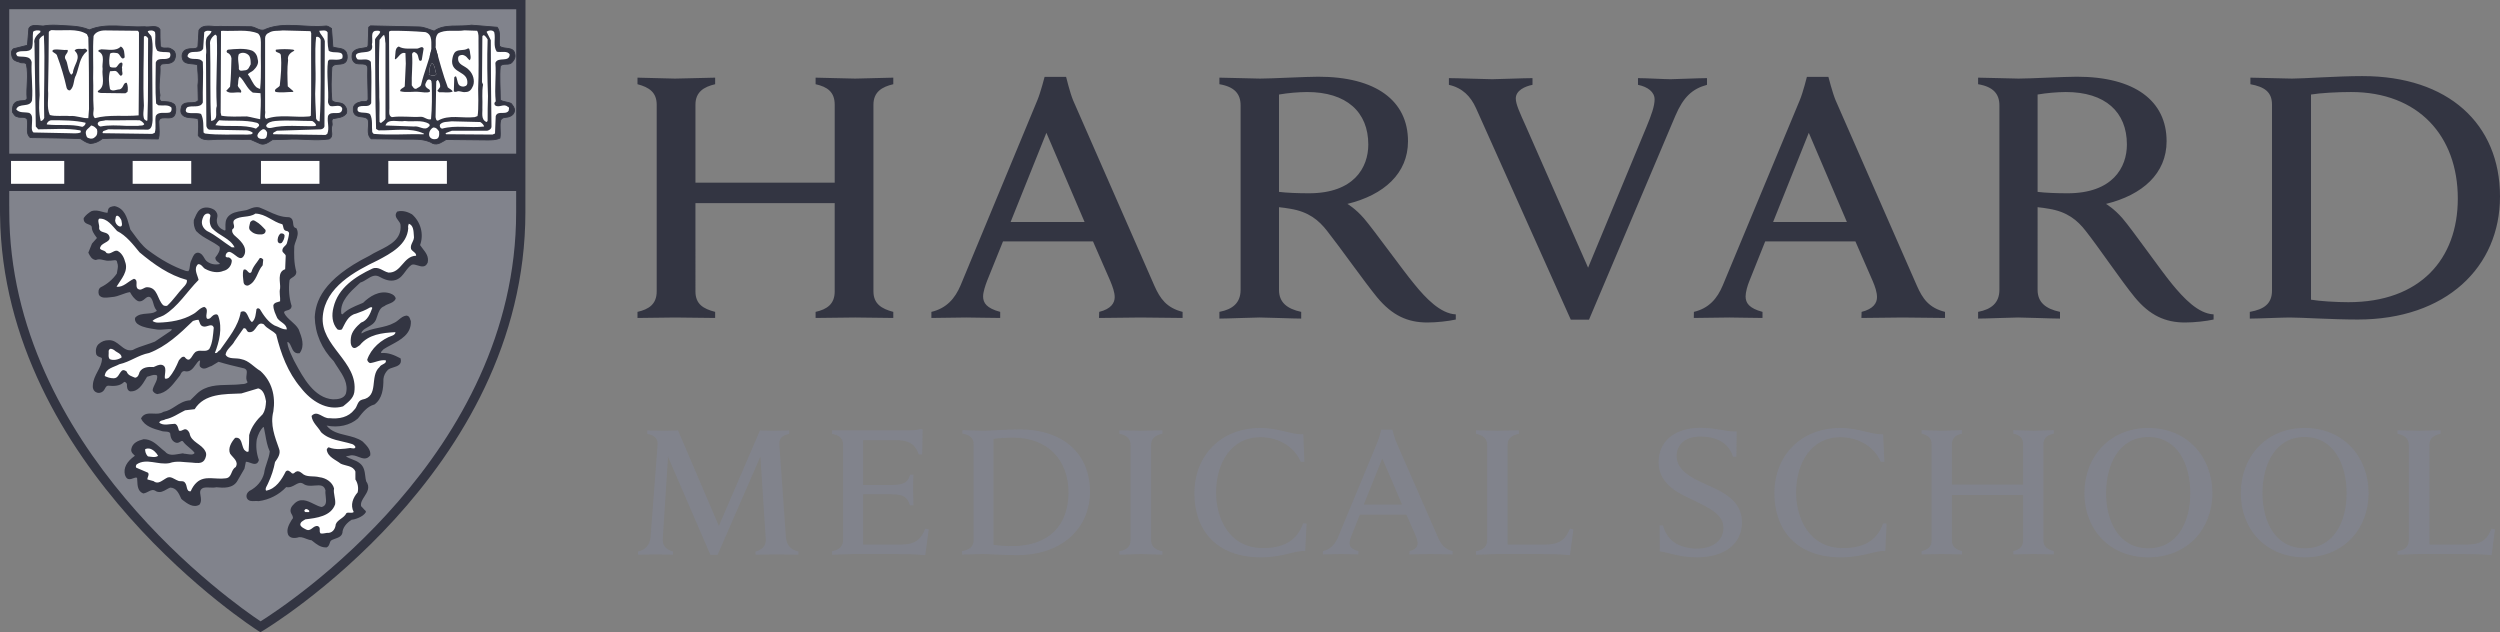 <?xml version="1.0" encoding="utf-8"?>
<!-- Generator: Adobe Illustrator 23.0.3, SVG Export Plug-In . SVG Version: 6.00 Build 0)  -->
<svg version="1.1" id="Layer_1" xmlns="http://www.w3.org/2000/svg" xmlns:xlink="http://www.w3.org/1999/xlink" x="0px" y="0px"
	 viewBox="0 0 800 202.304" enable-background="new 0 0 800 202.304" xml:space="preserve">
<rect x="0" y="0" width="800" height="202.304" fill="#808080" stroke="none"/>
<g>
	<path fill-rule="evenodd" clip-rule="evenodd" fill="#333542" d="M756.001,24.348c-8.098,0-18.785,0.802-22.56,0.802
		c-2.241,0-10.754-0.302-13.312-0.302v2.101c4.48,0.842,6.912,2.45,6.912,6.55v59.45c0,4.218-2.496,6.039-7.105,6.852v2.15
		c2.561,0,10.432-0.351,12.768-0.351c3.745,0,13.665,0.649,21.792,0.649c28.224,0,45.505-16.753,45.505-39.351
		c0-23.267-16.577-38.547-43.999-38.547L756.001,24.348L756.001,24.348z M421.854,24.548c-4.191,0-14.878,0.602-18.656,0.602
		c-2.303,0-10.398-0.302-12.99-0.302v2.101c4.864,0.813,6.783,3.125,6.783,6.749v59.053c0,4.127-2.496,6.236-6.783,7.049v2.15
		c2.559,0,10.816-0.351,12.864-0.351c2.368,0,10.752,0.351,13.312,0.351V99.8c-4.608-0.986-7.105-3.094-7.105-7.049V66.3
		c1.313,0.133,2.401,0.306,3.585,0.5c5.888,0.955,9.119,3.647,11.775,7.049c4.224,5.339,11.84,16.162,16,21.25
		c4.864,5.872,9.792,8.1,16.128,8.1c2.881,0,6.721-0.415,9.088-0.951V100.6c-4.928-0.224-9.663-5.233-13.248-9.65
		c-3.649-4.382-12.864-17.232-16.128-21.05c-2.687-3.125-5.312-4.651-5.312-4.651c11.713-2.863,19.393-9.763,19.393-20.051
		C450.56,32.191,440.254,24.548,421.854,24.548L421.854,24.548z M664.607,24.548c-4.224,0-14.88,0.602-18.656,0.602
		c-2.303,0-10.367-0.302-12.959-0.302v2.101c4.864,0.813,6.816,3.125,6.816,6.749v59.053c0,4.127-2.53,6.236-6.816,7.049v2.15
		c2.559,0,10.752-0.351,12.799-0.351c2.401,0,10.816,0.351,13.408,0.351V99.8c-4.64-0.986-7.167-3.094-7.167-7.049V66.3
		c1.31,0.133,2.432,0.306,3.582,0.5c5.89,0.955,9.121,3.647,11.778,7.049c4.224,5.339,11.52,16.162,15.711,21.25
		c4.833,5.872,9.826,8.1,16.097,8.1c2.943,0,6.783-0.415,9.15-0.951V100.6c-4.959-0.224-9.599-5.233-13.248-9.65
		c-3.616-4.382-12.606-17.232-15.871-21.05c-2.687-3.125-5.312-4.651-5.312-4.651c11.713-2.863,19.393-9.763,19.393-20.051
		C693.313,32.191,683.008,24.548,664.607,24.548L664.607,24.548z M334.271,24.599c0,0-1.281,5.002-2.305,7.451l-24.575,59.248
		c-1.792,4.218-4.48,7.349-9.346,8.502v1.948l11.154-0.149c1.599,0,8.289,0.149,10.863,0.149V99.8c-4.32-1.153-5.47-2.845-5.47-4.95
		c0-1.377,0.704-3.491,1.264-4.95l5.104-12.65h28.799l5.506,12.599c0.766,1.857,1.439,3.647,1.439,5.25
		c0,1.848-1.184,3.773-4.959,4.702l-0.064,1.948c2.881,0,11.2-0.149,13.217-0.149c2.014,0,10.718,0.149,13.534,0.149V99.8
		c-5.15-1.297-7.2-4.251-9.024-8.353l-26.016-59.35c-1.024-2.474-2.239-7.498-2.239-7.498L334.271,24.599L334.271,24.599z
		 M578.208,24.599c0,0-1.248,5.002-2.272,7.451l-24.641,59.248c-1.759,4.218-4.415,7.349-9.248,8.502l-0.031,1.948l11.391-0.149
		c1.568,0,8.064,0.149,10.592,0.149V99.8c-4.286-1.153-5.408-2.845-5.408-4.95c0-1.377,0.609-3.491,1.217-4.95l5.055-12.65h28.866
		l5.503,12.599c0.799,1.857,1.408,3.647,1.408,5.25c0,1.848-1.153,3.773-4.928,4.702l-0.064,1.948c2.816,0,11.2-0.149,13.184-0.149
		c1.986,0,10.754,0.149,13.57,0.149V99.8c-5.186-1.297-7.169-4.251-8.993-8.353l-26.016-59.35c-1.024-2.474-2.305-7.498-2.305-7.498
		L578.208,24.599L578.208,24.599z M203.998,24.848v2.101c3.776,0.986,6.145,2.643,6.145,6.55v59.752c0,4.098-2.545,5.737-6.145,6.55
		v1.948l12-0.149c2.305,0,10.96,0.149,12.848,0.149V99.8c-3.776-0.986-6.303-2.452-6.303-6.55V65h44.561v28.25
		c0,4.098-2.496,5.737-6.112,6.55v1.948c1.888,0,10.352-0.149,12.655-0.149l12.208,0.149V99.8c-3.791-0.986-6.352-2.614-6.352-6.55
		V33.499c0-4.073,2.721-5.708,6.352-6.55v-2.101l-12.208,0.302c-2.303,0-10.767-0.302-12.655-0.302v2.101
		c3.776,0.842,6.112,2.479,6.112,6.55v24.95h-44.561v-24.95c0-4.073,2.703-5.708,6.303-6.55v-2.101
		c-1.888,0-10.543,0.302-12.848,0.302C214.03,25.15,205.854,24.848,203.998,24.848z M463.648,24.999v2.15
		c4.384,0.986,6.976,3.716,8.671,7.451l30.338,67.699h5.823l27.615-65.2c2.592-6.103,5.472-8.684,10.145-9.95v-2.15
		c-2.69,0-9.921,0.349-11.649,0.349c-1.919,0-7.969-0.349-10.432-0.349v2.15c3.072,0.617,5.312,2.261,5.312,4.651
		c0,2.163-1.024,4.995-2.53,8.651L508.19,85.652l-19.87-45.155c-2.112-4.697-3.265-7.171-3.265-8.997
		c0-2.532,2.881-3.869,5.344-4.351v-2.15c-2.783,0-10.976,0.349-12.895,0.349C475.454,25.348,466.366,24.999,463.648,24.999
		L463.648,24.999z M418.238,29.448c12.642,0,19.618,6.379,19.618,16.801c0,7.311-4.544,15.6-18.978,15.6
		c-3.551,0-7.136-0.142-9.599-0.449V30.247C412.24,29.749,415.236,29.482,418.238,29.448L418.238,29.448z M661.056,29.448
		c12.639,0,19.551,6.379,19.551,16.801c0,7.311-4.544,15.6-18.976,15.6c-3.551,0-7.136-0.142-9.599-0.449V30.247
		C655.015,29.748,658.032,29.48,661.056,29.448L661.056,29.448z M752.352,29.448c21.536,0,34.145,14.067,34.145,34.103
		c0,19.302-12,33.15-35.009,33.15c-4.033,0-9.217-0.326-11.969-0.8V30.247C742.464,29.745,747.968,29.448,752.352,29.448
		L752.352,29.448z M334.846,42.498l12.224,28.55h-23.68L334.846,42.498z M578.814,42.498l12.193,28.55h-23.615L578.814,42.498z"/>
	<path fill-rule="evenodd" clip-rule="evenodd" fill="#81838C" d="M83.423,1.282L0.635,1.302L0.462,67.521
		c0,81.186,81.422,132.892,82.235,133.405l0.249,0.16c0.224,0,0.735-0.369,0.735-0.369c13.85-9.039,82.845-57.993,82.845-132.781
		V1.417C166.351,1.251,83.423,1.28,83.423,1.28"/>
	<path fill="#333542" d="M83.33,202.304l-0.761-0.479c-0.821-0.514-81.571-52.216-82.547-132.862H0.013L0,67.486V0h168.158
		l-0.004,1.481c0,0.004-0.03,9.847-0.03,66.431c0,83.514-83.179,133.442-84.019,133.936L83.33,202.304z M2.954,66.009h0.013v1.477
		c0,75.649,72.148,125.845,80.413,131.341c8.398-5.249,81.79-53.398,81.79-130.915c0-45.262,0.02-60.62,0.027-64.958H2.954V66.009z"
		/>
	<path fill-rule="evenodd" clip-rule="evenodd" fill="#81838C" d="M544.128,136.899c-8.129,0-13.377,4.204-13.377,11
		c0,7.649,7.649,10.454,11.391,12.291c5.057,2.496,9.346,4.464,9.346,8.704c0,4.08-3.329,6.656-8.544,6.656
		c-2.37,0-5.281-0.64-7.136-1.952c-1.761-1.184-3.074-3.247-3.649-5.455h-1.088l0.064,8.304c2.945,0.366,6.272,1.903,11.871,1.903
		c9.312,0,14.434-4.673,14.434-11.2c0-6.912-6.017-9.734-11.52-12.151c-4.544-1.992-9.408-4.495-9.408-9.048
		c0-3.205,2.239-6.25,7.551-6.254c4.704,0,9.057,1.677,10.496,6.452h1.088l0.096-8.1
		C552.128,138.223,549.502,136.899,544.128,136.899L544.128,136.899z M403.263,136.95c-12.479,0-21.057,8.733-21.057,20.899
		c0,11.478,6.721,20.501,21.345,20.501c7.007,0,11.167-2.336,14.112-1.999l0.449-8.848h-1.122
		c-1.983,5.694-6.558,7.887-12.799,7.887c-11.071,0-15.04-9.823-15.04-17.741c0-9.67,4.959-17.75,14.145-17.75
		c5.47,0,10.718,2.698,12.959,7.9h1.153l-0.353-8.85C413.183,139.151,409.408,136.95,403.263,136.95L403.263,136.95z
		 M588.864,136.95c-12.482,0-21.057,8.733-21.057,20.899c0,11.478,6.785,20.501,21.377,20.501c6.976,0,11.2-2.336,14.112-1.999
		l0.415-8.848h-1.119c-1.983,5.694-6.527,7.887-12.802,7.887c-11.038,0-15.038-9.823-15.038-17.741c0-9.67,4.959-17.75,14.143-17.75
		c5.408,0,10.72,2.698,12.959,7.9h1.153l-0.415-8.85C598.752,139.151,595.007,136.95,588.864,136.95L588.864,136.95z
		 M687.487,136.95c-12.511,0-20.479,9.388-20.479,20.85c0,11.527,7.969,20.55,20.479,20.55c12.479,0,20.482-9.119,20.482-20.55
		C707.969,146.28,699.967,136.95,687.487,136.95L687.487,136.95z M737.503,136.95c-12.511,0-20.446,9.388-20.446,20.85
		c0,11.527,7.935,20.55,20.446,20.55c12.482,0,20.448-9.119,20.448-20.55C757.951,146.28,749.984,136.95,737.503,136.95z
		 M294.206,137.35c-0.766,0.309-2.159,0.351-2.912,0.349h-25.039v1.15c2.496,0.418,3.536,1.615,3.536,3.502v30.4
		c0,2.128-1.328,3.231-3.536,3.647v1.104l6.801-0.207h12.639c4.304,0,6.576,0.016,10.401,0.351l1.104-8.24l-1.104-0.255
		c-1.266,3.007-2.721,5.104-7.84,5.104h-12.064v-16.106h8.655c1.184,0,2.687,0.135,3.296,0.302c1.823,0.451,2.527,1.677,3.056,3.245
		h1.104c0-1.328-0.111-4.229-0.111-5.048c0-0.813,0.031-3.514,0.111-4.748h-1.104c-0.351,1.604-1.199,2.656-3.056,3.049
		c-0.64,0.167-2.097,0.251-3.296,0.251h-8.655v-14.35h10.607c4.913,0,6.272,2.017,7.2,4.551h1.104l0.144-8.051H294.206
		L294.206,137.35z M326.207,137.401c-4.193,0-9.408,0.446-11.36,0.446c-1.168,0-5.568-0.198-6.896-0.198v1.102
		c2.288,0.424,3.6,1.264,3.6,3.398v30.649c0,2.208-1.297,3.12-3.696,3.554v1.104l6.592-0.16c1.934,0,6.767,0.351,10.96,0.351
		c14.527,0,23.391-8.673,23.391-20.348C348.798,145.27,340.288,137.401,326.207,137.401z M441.982,137.499
		c0,0-0.606,2.583-1.15,3.851l-12.673,30.6c-0.959,2.192-2.305,3.809-4.799,4.402l-0.064,1.055l5.888-0.111
		c0.833,0,4.16,0.111,5.472,0.111l0.031-1.055c-2.239-0.593-2.816-1.472-2.816-2.561c0-0.704,0.353-1.792,0.673-2.545l2.592-6.543
		h14.911l2.881,6.496c0.415,0.959,0.704,1.888,0.704,2.703c0,0.977-0.64,1.937-2.561,2.45l-0.064,1.055
		c1.472,0,5.761-0.111,6.785-0.111c1.024,0,5.568,0.111,7.007,0.111l0.033-1.055c-2.656-0.673-3.649-2.161-4.639-4.304
		l-13.441-30.698c-0.544-1.268-1.184-3.851-1.184-3.851H441.982L441.982,137.499z M614.911,137.65v1.102
		c1.952,0.502,3.2,1.368,3.2,3.398v30.793c0,2.112-1.344,2.976-3.2,3.409v1.055l6.336-0.111c1.184,0,5.663,0.111,6.592,0.111v-1.055
		c-1.919-0.513-3.231-1.297-3.231-3.409v-14.545h22.785v14.545c0,2.112-1.281,2.976-3.136,3.409v1.055
		c0.991,0,5.344-0.111,6.558-0.111l6.401,0.111v-1.055c-1.952-0.513-3.329-1.361-3.329-3.409V142.15
		c0-2.105,1.408-2.974,3.329-3.398v-1.102l-6.401,0.198c-1.215,0-5.568-0.198-6.558-0.198v1.102c1.95,0.424,3.136,1.293,3.136,3.398
		v12.899h-22.785V142.15c0-2.105,1.375-2.974,3.231-3.398v-1.102c-0.928,0-5.408,0.198-6.592,0.198L614.911,137.65z
		 M358.206,137.698v1.099c2.368,0.506,3.585,1.595,3.585,3.651v30.302c0,2.128-1.153,3.198-3.585,3.647v1.104
		c1.313,0,5.888-0.207,6.945-0.207l6.816,0.207v-1.104c-2.432-0.495-3.616-1.615-3.616-3.647v-30.302
		c0-2.137,1.248-3.145,3.616-3.651v-1.099c-1.344,0-5.761,0.149-6.816,0.149L358.206,137.698z M472.318,137.698v1.099
		c2.37,0.535,3.585,1.595,3.585,3.651v30.302c0,2.128-1.184,3.198-3.585,3.647v1.104c1.313,0,5.857-0.207,6.914-0.207H492
		c4.286,0,6.592,0.016,10.398,0.351l1.088-8.24l-1.088-0.255c-1.279,3.007-2.783,5.104-7.904,5.104H482.43v-31.806
		c0-2.137,1.248-3.116,3.618-3.651v-1.099l-6.816,0.149L472.318,137.698L472.318,137.698z M767.199,137.698v1.099
		c2.401,0.535,3.618,1.595,3.618,3.651v30.302c0,2.128-1.153,3.198-3.618,3.647v1.104c1.377,0,5.952-0.207,7.009-0.207h12.735
		c4.289,0,6.561,0.016,10.37,0.351l1.088-8.24l-1.088-0.255c-1.281,3.007-2.752,5.104-7.873,5.104h-12.031v-31.806
		c0-2.137,1.215-3.116,3.582-3.651v-1.099c-1.344,0.002-5.728,0.149-6.783,0.149L767.199,137.698L767.199,137.698z M207.134,137.749
		v1.099c2.336,0.389,3.456,1.586,3.296,3.502l-2.254,29.552c-0.224,2.336-1.472,4-4,4.591v1.008l5.663-0.095
		c0.8,0,4.224,0.095,5.535,0.095v-1.008c-2.654-0.735-3.376-2.254-3.296-4.047l1.697-26.247l13.552,31.351h2.303l13.697-31.453
		l1.712,26.349c0.096,1.792-0.609,3.311-3.265,4.047v1.008c1.313,0,6.017-0.095,6.865-0.095l6.847,0.095v-1.008
		c-2.527-0.591-3.76-2.032-4-4.591l-2.094-29.552c-0.16-1.966,0.766-2.998,3.136-3.502v-1.099c-1.586,0-4.242,0.098-5.201,0.098
		c-0.895,0-2.832-0.098-4.144-0.098l-13.15,30.553l-13.057-30.553c-1.248,0-3.376,0.098-4.289,0.098
		C211.742,137.847,208.686,137.749,207.134,137.749L207.134,137.749z M687.456,139.848c9.344,0,13.439,8.706,13.439,17.952
		c0,9.224-4.095,17.654-13.439,17.654c-9.312,0-13.505-8.431-13.505-17.654C673.951,148.554,678.144,139.848,687.456,139.848
		L687.456,139.848z M737.472,139.848c9.312,0,13.441,8.706,13.441,17.952c0,9.224-4.129,17.654-13.441,17.654S724,167.023,724,157.8
		C723.999,148.554,728.159,139.848,737.472,139.848L737.472,139.848z M324.255,140.05c11.136,0,17.663,7.231,17.663,17.548
		c0,10.45-6.208,17.152-18.047,17.152c-2.112,0-4.513-0.175-5.952-0.4v-33.9C319.438,140.197,322.014,140.05,324.255,140.05
		L324.255,140.05z M442.336,146.7l6.336,14.754h-12.257L442.336,146.7L442.336,146.7z"/>
	<g>
		<path fill-rule="evenodd" clip-rule="evenodd" fill="#333542" d="M116.781,163.79l-0.058-0.047h0.173h-0.029h-0.029
			c-0.531-0.449-1.208-1.313-1.575-1.632c-0.649-2.918,3.904-4.862,1.632-7.982c-0.531-1.848-0.115-4.211-1.941-5.648
			c-1.288-1.064-3.038-1.266-4.555-2.245c0-0.762,0.986-0.531,1.517-0.762c2.392-0.646,4.555,2.281,6.276,0.115
			c0.22-1.632-1.297-3.038-2.368-4.1c-3.569-2.505-8.993-1.519-11.691-5.319l0.335-0.309c3.462,0.735,7.227,0.115,9.839-2.157
			c1.517-1.943,3.032-3.909,5.395-4.555c2.394-1.826,2.696-4.864,2.696-7.9c0.115-1.182,0.646-2.243,1.517-3.114
			c1.297-1.21,4.642-0.764,3.995-3.267c-1.828-0.951-3.765-1.828-5.928-1.597c-0.988-0.531,0.222-1.297,0.531-1.741
			c3.46-2.281,8.877-3.682,8.657-8.742c-0.34-0.562-0.224-1.408-1.095-1.517c-1.519,0.191-2.361,1.626-3.769,2.272
			c-3.263,1.826-7.36,1.49-10.483,3.462c-0.671,0-0.446-0.871-0.224-1.102c1.179-1.626,3.567-1.712,4.437-3.762
			c0.651-1.637,0.957-3.793,2.787-4.44c1.09-0.871,2.843-0.871,3.482-2.165c-0.109-0.762-0.979-1.182-1.626-1.401
			c-3.152-0.986-6.161,0.871-8.317,3.005c-2.281,0.977-4.864,1.848-6.605,3.705c-0.311,0.087-0.871-0.109-0.871-0.675
			c-0.424-4.295,3.482-7.447,6.265-10.03c2.081-0.562,3.793-3.036,6.181-1.97c1.606,0.877,3.347,1.748,5.279,1.102
			c2.39-0.871,2.927-3.569,5.088-4.866c1.632-0.531,3.878,1.828,4.864-0.446c0.531-2.365-1.406-3.771-2.476-5.51
			c1.295-3.345,0.311-7.222-2.387-9.61c-1.29-0.766-2.923-1.297-4.437-0.871c-1.182,1.517,1.099,2.503,1.206,3.991
			c0.533,6.181-6.181,7.582-10.174,10.172c-7.56,3.791-16.748,9.612-17.279,19.331c0.109,5.428,2.361,10.176,6.045,13.974
			c1.932,3.338,5.084,6.461,3.873,10.705c-0.733,1.712-2.783,1.937-4.415,1.937c-6.49-0.449-10.059-7.671-12.755-12.642
			c-0.871-1.97-1.943-3.798-2.168-6.072c0.34-0.311,0.646-0.202,0.986,0c1.182,1.093,1.066,3.676,3.123,3.376
			c1.626-2.283,0.446-4.979-0.424-7.256c-1.177-2.048-3.685-3.149-4.668-5.315c-0.109-1.597,2.281-0.64,2.396-2.245
			c-0.877-2.814-0.986-5.734-0.651-8.346c0.42-1.177,2.161-1.073,2.161-2.59c-0.755-2.696-0.755-5.395-0.64-8.315
			c0.309-1.741,1.712-3.569,0.755-5.397c-1.937-0.562-0.34-2.921-2.168-3.48c-3.676,0-6.374-1.943-9.526-3.125
			c-1.604-0.415-2.814,0.533-4.1,0.871c-2.05,0.426-4.213,0.426-5.619,1.943c-0.986,1.182-0.762,2.474-0.762,4.102
			c-0.311,0.986-1.179,0.111-1.606,0c-1.517-0.873-2.077-2.476-1.626-4.102c0.195-0.762-0.115-1.517-0.762-2.052
			c-0.979-0.646-2.388-0.984-3.569-0.537c-1.519,0.537-1.934,2.25-2.581,3.576c-0.115,1.064,0.115,2.359,0.646,3.227
			c2.165,2.276,5.175,3.118,7.56,5.088c0.418,1.288-0.424,2.583-1.295,3.678c-0.115,1.186,1.626,1.186,1.404,2.252
			c-1.739,0.451-3.451,0.115-4.748-0.957c-0.871-0.757-1.093-2.39-2.505-2.614c-1.286,0-1.517,1.746-2.048,2.614
			c-0.42,0.957-0.109,2.59-0.957,3.345l-0.979-0.115c-4.444-1.517-8.431-3.878-12.34-6.801c-2.25-1.739-3.878-4.322-5.619-6.601
			c-0.848-2.701-1.293-6.49-4.755-7.331c-0.755,0.078-1.712,0.193-1.828,1.062l-0.222,1.095c-1.712,0-3.454-1.208-5.281-0.56
			c-0.871,0.56-1.741,1.206-2.279,2.048c-0.109,1.972,2.279,1.21,2.587,2.73c0,1.408,1.095,2.59,1.743,3.547l-1.743,1.963
			l-1.07,2.698c0.424,0.871,0.955,1.937,2.057,2.052c1.519-0.651,2.807,0.422,4.44,0.22c0.957,0.087,2.583-0.755,2.698,0.848
			c0.533,1.317,0,2.499-0.115,3.676c-1.337,1.959-3.168,3.531-5.308,4.555c-0.649,0.424-0.649,1.404-0.426,2.05
			c0.764,1.073,2.476,0.651,3.682,0.535c2.276-0.109,3.995-1.406,6.154-1.626c0.537,1.09,1.408,2.387,2.474,2.918
			c1.741,0.453,2.165-1.932,3.907-1.293c1.401,1.099,0.986,3.149,2.281,4.444c0.078,0.755-0.649,0.755-1.099,1.066
			c-1.828,0.646-4.413,0-5.814,1.517c-0.231,0.871,0.531,1.635,1.179,1.941c1.597,0.871,3.678,1.095,5.621,1.406
			c1.71,0.22,3.567-0.426,5.17,0l-0.537,0.871l-5.284,3.567c-2.388,0.986-4.97,1.517-7.136,2.698
			c-3.345,0.871-4.748-3.347-7.787-3.123c-1.293,0-2.163,0.424-3.034,1.186c-0.755,0.755-0.871,1.937-0.649,2.923
			c0.453,0.957,1.857,0.531,1.857,1.597c-0.115,3.036-2.727,5.199-2.921,8.351c-0.115,0.726,0.107,1.712,0.957,2.052
			c0.56,0.311,1.404,0.109,1.848-0.34c0.649-0.646,0.649-1.632,1.721-1.826c1.85,0.193,3.791,0.193,5.086-1.208
			c0.64-0.087,1.288,0.56,1.288,1.093c0,0.764,0,1.635,0.762,1.941c2.698,0.109,3.987-2.696,5.195-4.64
			c1.186-0.224,2.476-1.095,3.653-0.335c0.455,1.854-1.062,3.149-1.373,4.859c0.087,0.455,0.646,0.871,1.182,0.986
			c3.227-0.422,5.084-3.458,7.027-5.846c0.304-0.644,0.64-1.521,1.626-1.521c2.476,0.762,3.123-2.243,4.64-3.336h0.642
			c0.229,0.755-0.309,1.286,0,2.05c1.073,1.177,2.279-0.115,3.345-0.311l2.281-1.401c2.698,0.842,5.506,1.488,8.317,2.157
			c2.272,0.842,0,3.24,1.401,4.642c-0.311,0.755-1.286,0.984-2.272,0.984c-4.748,0.642-10.259-0.646-14.05,2.923l-2.283,2.243
			c-3.538,0.115-5.395,3.152-8.626,3.687c-2.163,1.517-5.51-0.651-6.912,1.826c1.07,2.272,3.769,3.034,6.156,3.685
			c0.979,0.444,2.581-0.115,3.116,0.975c0.115,1.073,0.34,2.37,1.632,2.816c0.986,0.309,1.519-1.095,2.39-0.338
			c1.177,1.63,2.918,2.385,3.876,3.907c-0.762,1.401-2.59,0.531-3.876,0.531l-0.224-0.109c-1.941,0.224-4.444,1.182-5.934-0.646
			c-2.081-1.517-3.678-3.878-6.605-3.878c-1.626,0.418-3.338,1.064-3.678,2.892c-0.202,1.095,0.871,1.517,1.29,2.168
			c-1.937,1.315-3.987,3.343-3.347,5.954c0.229,0.535,0.424,1.182,1.186,1.182c0.979,0,1.741-0.871,2.698-0.34
			c0.224,1.635-0.202,4.131,1.743,4.893c1.517-0.224,2.612-1.857,4.215-0.646c1.626,0.762,2.921-0.755,4.322-1.21
			c2.283,0,3.125,2.168,3.88,3.793c1.41,1.064,3.371,2.809,5.315,1.752c1.288-1.861-1.177-4.22,1.288-5.43
			c1.517-0.424,2.814,0.109,4.331-0.231c2.361,0.231,5.284,0.455,6.605-2.128l2.137-3.687l0.446-2.276
			c1.404-0.42,3.462,1.826,4.109-0.311c-0.768-2.149-0.99-4.455-0.646-6.712c0.415-1.635,1.177-3.152,2.272-4.218l0.533,0.224
			c0.646,2.698,0.762,5.395,1.943,7.898c-0.224,2.476-1.521,4.633-1.828,7.111c-0.649,2.61-2.505,4.668-4.864,5.846
			c-0.564,0.449-0.986,1.182-0.651,1.937c0.651,1.208,2.254,0.533,3.462,0.762c3.354-0.436,6.448-2.038,8.739-4.526
			c2.392,0.651,3.571-2.276,5.728-0.984c2.283,1.739,6.383-1.293,7.251,2.39c-0.335,1.712,1.297,4.864-1.517,5.617
			c-2.805-0.449-6.034-4.129-8.846-0.864c-0.68,0.64-1.095,1.519-0.68,2.383c0.455,0.768,0.986,1.712,0.224,2.352
			c-0.755,1.297-1.828,2.927-1.182,4.56c0.542,0.959,1.637,0.959,2.592,0.768c1.626-0.655,3.143,0.72,4.746,0.833
			c1.406,1.104,2.807,2.399,4.662,2.272c0.766-0.418,0.651-1.393,1.182-2.05c1.182-0.975,3.685-0.751,3.685-2.912
			c0.309-1.615,1.71-3.072,3.123-3.904C112.766,166.111,115.911,165.311,116.781,163.79L116.781,163.79z"/>
		<path fill="#333542" d="M104.213,175.171c-1.652,0-2.933-1.022-4.175-2.015l-0.345-0.273c-0.626-0.063-1.228-0.291-1.811-0.514
			c-0.933-0.356-1.812-0.692-2.707-0.332c-1.485,0.304-2.463-0.007-2.965-0.9c-0.676-1.696,0.271-3.305,1.031-4.598l0.218-0.338
			c0.496-0.416,0.292-0.989-0.29-1.967c-0.433-0.9-0.154-1.922,0.733-2.757c2.07-2.403,4.416-1.251,6.482-0.23
			c0.899,0.442,1.748,0.863,2.553,1.006c1.533-0.442,1.508-1.653,1.294-3.44c-0.081-0.675-0.158-1.312-0.066-1.861
			c-0.438-1.744-1.613-1.735-3.478-1.581c-1.28,0.108-2.603,0.217-3.65-0.579c-0.956-0.57-1.678-0.163-2.591,0.356
			c-0.797,0.455-1.692,0.961-2.854,0.72c-2.321,2.462-5.44,4.056-8.8,4.492l-0.048,0.007l-0.047-0.009
			c-0.357-0.065-0.776-0.046-1.186-0.028c-0.914,0.052-1.955,0.098-2.484-0.885c-0.423-0.95,0.1-1.815,0.728-2.314
			c2.449-1.23,4.164-3.29,4.76-5.682c0.144-1.191,0.534-2.342,0.91-3.457c0.401-1.189,0.781-2.314,0.903-3.531
			c-0.791-1.705-1.108-3.52-1.417-5.277c-0.141-0.805-0.287-1.635-0.477-2.455l-0.207-0.087c-0.935,0.969-1.642,2.327-2.051,3.937
			c-0.33,2.171-0.111,4.44,0.638,6.535l0.034,0.093l-0.028,0.095c-0.156,0.516-0.4,0.85-0.746,1.024
			c-0.579,0.288-1.28,0.03-1.956-0.217c-0.501-0.184-1.025-0.373-1.438-0.327l-0.444,2.171L76.1,153.64
			c-1.428,2.794-4.675,2.492-6.846,2.282c-0.748,0.156-1.435,0.124-2.103,0.085c-0.729-0.039-1.42-0.076-2.165,0.132
			c-1.138,0.564-1,1.379-0.81,2.507c0.15,0.885,0.319,1.891-0.313,2.804l-0.103,0.091c-1.95,1.065-3.87-0.416-5.271-1.494
			l-0.459-0.395l-0.143-0.312c-0.705-1.538-1.503-3.279-3.417-3.308c-0.394,0.137-0.783,0.36-1.195,0.596
			c-0.959,0.553-2.042,1.18-3.301,0.588c-0.958-0.716-1.638-0.362-2.5,0.082c-0.479,0.249-0.974,0.505-1.544,0.59l-0.079,0.011
			l-0.075-0.028c-1.699-0.668-1.782-2.507-1.848-3.986c-0.016-0.349-0.03-0.683-0.064-0.987c-0.406-0.16-0.778-0.022-1.236,0.154
			c-0.349,0.134-0.745,0.284-1.184,0.284c-0.896,0-1.189-0.705-1.403-1.221l-0.059-0.141c-0.544-2.204,0.534-4.253,3.188-6.136
			c-0.088-0.093-0.189-0.187-0.292-0.284c-0.459-0.427-1.028-0.956-0.859-1.874c0.365-1.969,2.175-2.685,3.897-3.128l0.075-0.009
			c2.266,0,3.768,1.336,5.222,2.631c0.502,0.447,1.022,0.909,1.561,1.301l0.055,0.054c1.088,1.332,2.803,1.024,4.461,0.729
			c0.416-0.074,0.822-0.147,1.206-0.191l0.088-0.011l0.243,0.119c0.355,0.009,0.739,0.072,1.112,0.132
			c1.112,0.182,1.893,0.258,2.337-0.36c-0.46-0.666-1.088-1.186-1.749-1.735c-0.697-0.579-1.42-1.178-2.014-2
			c-0.239-0.2-0.408-0.132-0.848,0.139c-0.361,0.217-0.812,0.486-1.389,0.308c-1.533-0.531-1.736-2.117-1.834-3.013
			c-0.248-0.447-0.758-0.505-1.554-0.549c-0.478-0.026-0.973-0.052-1.394-0.243c-2.274-0.616-5.161-1.403-6.304-3.828l-0.066-0.141
			l0.076-0.134c0.872-1.54,2.407-1.468,3.882-1.408c1.105,0.05,2.242,0.095,3.118-0.516l0.124-0.05
			c1.42-0.236,2.554-0.969,3.757-1.746c1.401-0.907,2.85-1.844,4.79-1.941l2.201-2.162c2.802-2.637,6.498-2.707,10.073-2.774
			c1.383-0.026,2.812-0.052,4.146-0.232c0.732-0.002,1.6-0.117,1.95-0.64c-0.566-0.709-0.449-1.577-0.344-2.349
			c0.144-1.074,0.179-1.696-0.799-2.058l-0.679-0.16c-2.484-0.588-5.052-1.195-7.493-1.95l-2.268,1.369
			c-0.281,0.052-0.59,0.197-0.916,0.351c-0.804,0.384-1.805,0.855-2.704-0.132l-0.056-0.089c-0.196-0.486-0.112-0.891-0.036-1.249
			c0.046-0.217,0.086-0.412,0.067-0.616h-0.296c-0.428,0.336-0.791,0.846-1.173,1.382c-0.832,1.169-1.769,2.492-3.608,1.956
			c-0.645,0.02-0.926,0.516-1.249,1.212l-0.063,0.137c-0.324,0.412-0.608,0.779-0.896,1.147c-1.717,2.208-3.492,4.492-6.364,4.867
			l-0.051,0.007l-0.051-0.011c-0.596-0.128-1.295-0.601-1.414-1.223l-0.01-0.054l0.01-0.056c0.128-0.701,0.44-1.325,0.743-1.928
			c0.438-0.876,0.853-1.705,0.66-2.685c-0.704-0.384-1.473-0.128-2.289,0.143c-0.299,0.098-0.607,0.202-0.912,0.269
			c-0.124,0.202-0.247,0.41-0.374,0.622c-1.1,1.85-2.454,4.182-5.02,4.049l-0.101-0.022c-0.949-0.384-0.949-1.444-0.949-2.219
			c0-0.176-0.125-0.399-0.317-0.566c-0.168-0.147-0.359-0.23-0.537-0.234c-1.364,1.392-3.303,1.408-5.209,1.219
			c-0.517,0.106-0.698,0.44-0.946,0.896c-0.147,0.271-0.314,0.577-0.577,0.839c-0.493,0.501-1.477,0.792-2.206,0.388
			c-0.948-0.375-1.245-1.49-1.106-2.362c0.097-1.607,0.818-2.976,1.514-4.299c0.693-1.317,1.347-2.561,1.403-4.015
			c0-0.321-0.159-0.406-0.648-0.577c-0.409-0.145-0.916-0.323-1.18-0.881c-0.306-1.327-0.034-2.522,0.708-3.264
			c1.024-0.896,1.99-1.273,3.245-1.273c1.508-0.108,2.631,0.794,3.719,1.67c1.206,0.974,2.347,1.889,3.992,1.462
			c1.26-0.698,2.763-1.189,4.215-1.661c0.955-0.312,1.943-0.635,2.882-1.024l5.177-3.503l0.279-0.451
			c-0.721-0.111-1.499-0.037-2.312,0.041c-0.794,0.074-1.618,0.15-2.416,0.05l-0.76-0.117c-1.735-0.265-3.529-0.538-4.967-1.323
			c-0.845-0.399-1.581-1.318-1.325-2.281l0.069-0.127c0.955-1.035,2.372-1.143,3.74-1.248c0.781-0.06,1.519-0.117,2.159-0.336
			c0.142-0.091,0.293-0.155,0.439-0.217c0.372-0.157,0.497-0.236,0.501-0.45c-0.614-0.662-0.844-1.465-1.067-2.243
			c-0.228-0.798-0.444-1.552-1.067-2.064c-0.698-0.234-1.119,0.121-1.649,0.57c-0.555,0.472-1.185,1.007-2.185,0.747
			c-1.238-0.611-2.111-1.998-2.572-2.887c-0.898,0.121-1.719,0.427-2.584,0.749c-1.048,0.39-2.131,0.794-3.382,0.853
			c-0.164,0.016-0.354,0.04-0.55,0.065c-1.176,0.146-2.64,0.33-3.391-0.727l-0.04-0.076c-0.274-0.804-0.22-1.896,0.548-2.398
			c2.101-1.01,3.879-2.528,5.18-4.413c0.036-0.308,0.095-0.616,0.156-0.927c0.167-0.852,0.325-1.657-0.027-2.528l-0.022-0.091
			c-0.021-0.285-0.097-0.481-0.226-0.586c-0.247-0.198-0.757-0.126-1.247-0.055c-0.323,0.047-0.658,0.092-0.954,0.069
			c-0.688,0.097-1.364-0.065-2.014-0.217c-0.808-0.191-1.507-0.356-2.279-0.026L30.696,83.2l-0.078-0.009
			c-1.28-0.134-1.867-1.34-2.296-2.22l-0.057-0.119l1.173-2.91l1.588-1.786c-0.081-0.114-0.166-0.23-0.254-0.349
			c-0.628-0.859-1.409-1.927-1.409-3.175c-0.097-0.445-0.477-0.614-1.089-0.849c-0.699-0.269-1.57-0.603-1.499-1.897l0.004-0.079
			l0.042-0.066c0.588-0.92,1.528-1.597,2.371-2.139c1.263-0.458,2.402-0.147,3.504,0.154c0.588,0.16,1.147,0.313,1.696,0.35
			l0.171-0.847c0.145-1.099,1.363-1.225,2.091-1.3l0.051-0.005l0.05,0.012c3.097,0.754,3.893,3.659,4.595,6.223
			c0.119,0.435,0.235,0.86,0.36,1.261c0.361,0.473,0.717,0.959,1.075,1.448c1.337,1.825,2.72,3.712,4.457,5.055
			c4.316,3.228,8.211,5.376,12.253,6.754l0.773,0.087c0.352-0.401,0.427-1.074,0.499-1.726c0.054-0.496,0.112-1.01,0.294-1.425
			c0.15-0.251,0.266-0.537,0.388-0.839c0.354-0.871,0.794-1.954,1.934-1.954c1.083,0.168,1.559,0.977,1.979,1.692
			c0.227,0.386,0.441,0.752,0.723,0.996c1.167,0.965,2.673,1.298,4.267,0.943c-0.029-0.202-0.205-0.349-0.542-0.59
			c-0.424-0.304-0.951-0.681-0.876-1.451l0.009-0.088l0.055-0.069c0.805-1.012,1.579-2.194,1.269-3.318
			c-1.003-0.814-2.142-1.447-3.244-2.059c-1.486-0.826-3.021-1.68-4.273-2.995c-0.585-0.945-0.856-2.286-0.728-3.467l0.028-0.099
			c0.127-0.258,0.243-0.531,0.361-0.808c0.491-1.145,1.048-2.443,2.39-2.919c1.143-0.433,2.654-0.208,3.834,0.57
			c0.784,0.646,1.106,1.528,0.887,2.377c-0.426,1.54,0.131,2.972,1.455,3.75c0.131,0.042,0.269,0.12,0.414,0.202
			c0.201,0.113,0.501,0.282,0.633,0.231c0.049-0.02,0.098-0.092,0.138-0.204c0-0.243-0.005-0.477-0.011-0.706
			c-0.03-1.321-0.056-2.462,0.844-3.54c1.185-1.281,2.862-1.552,4.482-1.814c0.435-0.07,0.873-0.141,1.306-0.231
			c0.347-0.091,0.704-0.237,1.082-0.394c0.904-0.372,1.931-0.788,3.154-0.474c0.95,0.355,1.839,0.768,2.699,1.167
			c2.161,1.002,4.202,1.95,6.752,1.95l0.088,0.013c1.091,0.334,1.18,1.237,1.25,1.964c0.077,0.797,0.163,1.297,0.912,1.514
			l0.123,0.036l0.06,0.114c0.722,1.378,0.234,2.709-0.239,3.995c-0.203,0.555-0.396,1.079-0.487,1.593
			c-0.1,2.61-0.137,5.429,0.633,8.181l0.011,0.081c0,1.02-0.664,1.431-1.25,1.793c-0.4,0.248-0.78,0.483-0.928,0.898
			c-0.351,2.797-0.13,5.638,0.655,8.157l0.017,0.054l-0.004,0.056c-0.073,1.009-0.891,1.229-1.489,1.389
			c-0.662,0.179-0.923,0.295-0.91,0.761c0.502,1.067,1.392,1.862,2.335,2.702c0.846,0.754,1.721,1.534,2.297,2.537l0.158,0.403
			c0.839,2.173,1.885,4.88,0.251,7.175l-0.074,0.104l-0.127,0.02c-1.549,0.202-2.051-0.952-2.503-1.989
			c-0.239-0.547-0.485-1.113-0.868-1.466c-0.22-0.124-0.343-0.147-0.465-0.082c0.2,1.692,0.87,3.119,1.579,4.626
			c0.184,0.395,0.37,0.789,0.547,1.189l0.395,0.729c2.574,4.778,6.101,11.322,12.106,11.736c1.557,0,3.453-0.2,4.12-1.755
			c0.904-3.184-0.835-5.8-2.517-8.331c-0.458-0.688-0.929-1.397-1.34-2.108c-3.861-3.965-5.981-8.866-6.086-14.117
			c0.261-4.805,2.354-12.039,17.444-19.606c0.915-0.595,1.979-1.128,3.105-1.691c3.587-1.794,7.296-3.648,6.906-8.186
			c-0.037-0.509-0.398-0.987-0.746-1.449c-0.587-0.778-1.251-1.658-0.398-2.753l0.061-0.078l0.094-0.026
			c1.86-0.518,3.726,0.341,4.671,0.901c2.822,2.489,3.825,6.41,2.568,9.835c0.255,0.394,0.557,0.781,0.852,1.156
			c0.987,1.26,2.008,2.563,1.584,4.453c-0.728,1.692-2.083,1.262-3.174,0.916c-0.661-0.209-1.349-0.424-1.89-0.249
			c-0.868,0.529-1.501,1.389-2.115,2.221c-0.773,1.05-1.572,2.134-2.963,2.642c-1.993,0.665-3.751-0.149-5.527-1.12
			c-1.382-0.618-2.543,0.118-3.776,0.897c-0.67,0.424-1.363,0.861-2.11,1.078l-0.657,0.605c-2.599,2.377-5.834,5.335-5.46,9.127
			c0.001,0.162,0.048,0.26,0.142,0.332c0.083,0.064,0.192,0.093,0.278,0.093c0.002,0,0.003,0,0.005,0
			c1.523-1.581,3.6-2.441,5.611-3.272c0.327-0.136,0.653-0.27,0.972-0.407c2.024-1.989,5.137-4.11,8.578-3.038
			c1.117,0.381,1.731,0.934,1.833,1.645l0.013,0.092l-0.041,0.082c-0.439,0.888-1.309,1.227-2.149,1.555
			c-0.525,0.204-1.019,0.397-1.414,0.712l-0.088,0.049c-1.321,0.466-1.785,1.859-2.234,3.207c-0.121,0.363-0.241,0.723-0.375,1.061
			c-0.53,1.25-1.553,1.816-2.542,2.363c-0.746,0.412-1.451,0.802-1.931,1.464c-0.112,0.121-0.207,0.436-0.147,0.577
			c0.007,0.013,0.014,0.033,0.055,0.041c1.644-1.011,3.554-1.418,5.401-1.813c1.71-0.367,3.478-0.746,5.01-1.602
			c0.563-0.26,1.033-0.648,1.488-1.024c0.692-0.571,1.408-1.163,2.39-1.285c0.869,0.099,1.055,0.709,1.192,1.155
			c0.057,0.187,0.112,0.362,0.197,0.504l0.042,0.142c0.179,4.113-3.252,5.948-6.28,7.566c-0.882,0.473-1.715,0.917-2.467,1.41
			c-0.079,0.102-0.191,0.217-0.312,0.338c-0.2,0.202-0.534,0.538-0.509,0.709c0.008,0.05,0.061,0.106,0.147,0.165
			c2.233-0.2,4.184,0.694,5.999,1.638l0.119,0.063l0.034,0.128c0.489,1.896-1.068,2.377-2.32,2.763
			c-0.666,0.204-1.354,0.416-1.762,0.798c-0.822,0.824-1.317,1.837-1.424,2.926c0.001,3.082-0.339,6.223-2.812,8.107l-0.103,0.05
			c-2.245,0.614-3.677,2.451-5.193,4.394l-0.084,0.098c-2.493,2.171-6.199,3.008-9.945,2.258l-0.024,0.022
			c1.506,1.939,3.8,2.488,6.223,3.067c1.816,0.436,3.694,0.885,5.239,1.969l0.192,0.184c1.068,1.052,2.53,2.496,2.3,4.199
			l-0.011,0.082l-0.052,0.065c-1.125,1.416-2.432,0.909-3.698,0.429c-0.89-0.343-1.811-0.69-2.734-0.442
			c-0.167,0.076-0.406,0.106-0.637,0.134c-0.41,0.052-0.569,0.098-0.628,0.191c0.617,0.371,1.281,0.627,1.925,0.874
			c0.86,0.332,1.75,0.677,2.49,1.286c1.37,1.08,1.558,2.605,1.739,4.08c0.074,0.592,0.142,1.15,0.285,1.668
			c1.359,1.911,0.35,3.47-0.54,4.85c-0.665,1.028-1.295,2.002-1.092,3.108c0.16,0.154,0.355,0.369,0.574,0.612
			c0.299,0.334,0.639,0.711,0.921,0.948l-0.048,0.056l0.124,0.104l-0.067,0.267c-0.86,1.501-3.665,2.353-4.504,2.36
			c-1.169,0.709-2.604,2.073-2.906,3.659c0.004,1.588-1.262,2.032-2.379,2.423c-0.541,0.189-1.052,0.369-1.409,0.664
			c-0.143,0.187-0.24,0.475-0.342,0.779c-0.157,0.471-0.335,1.002-0.888,1.301l-0.123,0.037
			C104.397,175.169,104.305,175.171,104.213,175.171z M95.981,171.278c0.719,0,1.425,0.269,2.115,0.531
			c0.599,0.228,1.164,0.442,1.735,0.484l0.091,0.007l0.49,0.388c1.203,0.961,2.433,1.937,3.969,1.88
			c0.306-0.195,0.421-0.538,0.552-0.933c0.11-0.328,0.233-0.696,0.487-1.011c0.483-0.406,1.068-0.609,1.634-0.809
			c1.064-0.373,1.983-0.694,1.983-1.913c0.351-1.872,1.919-3.368,3.271-4.164l0.124-0.074l0.133,0.052c0.009,0,0.018,0,0.029,0
			c0.449,0,2.895-0.698,3.788-1.867l-0.489-0.406h0.208c-0.149-0.158-0.296-0.323-0.435-0.477c-0.233-0.258-0.452-0.501-0.6-0.631
			l-0.074-0.065l-0.022-0.095c-0.309-1.39,0.436-2.542,1.156-3.657c0.907-1.403,1.691-2.616,0.527-4.214l-0.047-0.093
			c-0.165-0.577-0.243-1.204-0.317-1.809c-0.175-1.416-0.341-2.754-1.521-3.685c-0.67-0.553-1.476-0.865-2.329-1.195
			c-0.731-0.282-1.487-0.573-2.202-1.035l-0.137-0.089v-0.163c0-0.785,0.711-0.874,1.183-0.933c0.19-0.024,0.385-0.048,0.514-0.104
			c1.154-0.317,2.212,0.091,3.145,0.445c1.314,0.508,2.168,0.768,2.963-0.176c0.13-1.375-1.125-2.613-2.136-3.611l-0.155-0.154
			c-1.412-0.987-3.233-1.421-4.995-1.844c-2.506-0.599-5.098-1.219-6.728-3.516l-0.154-0.215l0.644-0.592l0.151,0.033
			c3.612,0.763,7.192-0.015,9.581-2.091c1.501-1.935,3.049-3.921,5.454-4.602c2.101-1.631,2.533-4.231,2.533-7.626
			c0.121-1.256,0.676-2.397,1.604-3.327c0.517-0.481,1.272-0.716,2.002-0.939c1.396-0.432,2.191-0.74,1.947-1.913
			c-1.726-0.891-3.58-1.713-5.637-1.501l-0.092,0.011l-0.081-0.043c-0.313-0.169-0.492-0.388-0.531-0.648
			c-0.069-0.471,0.344-0.887,0.677-1.221c0.113-0.113,0.219-0.217,0.282-0.308l0.081-0.078c0.786-0.521,1.687-1.002,2.559-1.466
			c2.992-1.601,6.086-3.255,5.966-6.942c-0.099-0.185-0.158-0.38-0.217-0.569c-0.141-0.462-0.227-0.686-0.618-0.735
			c-0.735,0.102-1.353,0.613-2.008,1.153c-0.484,0.4-0.985,0.814-1.597,1.096c-1.591,0.889-3.404,1.277-5.158,1.653
			c-1.912,0.41-3.717,0.796-5.291,1.789l-0.074,0.046h-0.087c-0.32,0-0.567-0.15-0.68-0.412c-0.172-0.406,0.023-0.969,0.239-1.195
			c0.532-0.74,1.33-1.18,2.101-1.607c0.941-0.521,1.832-1.013,2.277-2.066c0.128-0.321,0.244-0.67,0.361-1.023
			c0.467-1.401,0.997-2.987,2.556-3.566c0.459-0.354,1.003-0.566,1.531-0.772c0.735-0.286,1.43-0.557,1.784-1.174
			c-0.141-0.535-0.835-0.875-1.408-1.07c-3.167-0.992-6.103,1.048-8.011,2.935l-0.092,0.062c-0.338,0.145-0.683,0.287-1.031,0.432
			c-1.983,0.82-4.034,1.668-5.473,3.202l-0.057,0.061l-0.081,0.023c-0.28,0.081-0.621,0.005-0.873-0.183
			c-0.244-0.185-0.377-0.462-0.377-0.781c-0.402-4.06,2.955-7.131,5.652-9.598l0.835-0.721c0.686-0.185,1.334-0.594,2.018-1.026
			c1.312-0.829,2.668-1.687,4.363-0.927c1.741,0.949,3.311,1.679,5.062,1.091c1.213-0.442,1.925-1.409,2.679-2.431
			c0.648-0.879,1.319-1.788,2.35-2.407c0.789-0.268,1.567-0.018,2.319,0.22c1.229,0.389,1.953,0.561,2.425-0.529
			c0.345-1.559-0.545-2.696-1.488-3.899c-0.336-0.427-0.682-0.87-0.968-1.335l-0.078-0.127l0.053-0.139
			c1.248-3.224,0.321-6.952-2.307-9.277c-0.8-0.471-2.448-1.243-4.059-0.833c-0.461,0.658-0.138,1.152,0.461,1.945
			c0.401,0.531,0.817,1.081,0.865,1.762c0.425,4.941-3.644,6.975-7.234,8.771c-1.112,0.555-2.161,1.08-3.077,1.673
			c-14.84,7.444-16.889,14.462-17.143,19.096c0.103,5.074,2.165,9.835,5.961,13.75c0.447,0.753,0.914,1.455,1.365,2.134
			c1.758,2.644,3.575,5.379,2.582,8.862c-0.826,1.935-3.08,2.154-4.704,2.154c-6.355-0.438-9.973-7.149-12.613-12.05l-0.405-0.748
			c-0.185-0.419-0.369-0.809-0.552-1.197c-0.721-1.536-1.466-3.123-1.651-4.988l-0.015-0.15l0.111-0.102
			c0.553-0.508,1.106-0.174,1.341-0.037c0.525,0.477,0.797,1.102,1.061,1.705c0.464,1.065,0.824,1.726,1.739,1.648
			c1.339-2.011,0.419-4.394-0.396-6.502l-0.139-0.364c-0.508-0.874-1.308-1.59-2.156-2.345c-0.961-0.858-1.955-1.745-2.505-2.954
			l-0.026-0.103c-0.072-1.051,0.749-1.272,1.349-1.434c0.621-0.167,0.983-0.288,1.042-0.8c-0.797-2.585-1.019-5.494-0.644-8.416
			c0.233-0.677,0.743-0.991,1.193-1.269c0.529-0.328,0.949-0.587,0.965-1.244c-0.782-2.823-0.745-5.68-0.639-8.365
			c0.104-0.607,0.316-1.181,0.518-1.735c0.433-1.18,0.843-2.296,0.323-3.403c-1.055-0.372-1.142-1.267-1.213-1.991
			c-0.075-0.771-0.15-1.223-0.787-1.437c-2.661-0.012-4.845-1.025-6.958-2.005c-0.849-0.394-1.729-0.801-2.627-1.139
			c-1.003-0.257-1.848,0.089-2.746,0.458c-0.38,0.156-0.773,0.318-1.173,0.422c-0.457,0.095-0.903,0.168-1.347,0.24
			c-1.59,0.257-3.092,0.5-4.127,1.618c-0.746,0.894-0.723,1.88-0.694,3.13c0.005,0.248,0.011,0.504,0.011,0.769l-0.013,0.09
			C72.65,74,72.48,74.21,72.247,74.302c-0.398,0.152-0.812-0.077-1.147-0.266c-0.12-0.068-0.246-0.139-0.314-0.156l-0.075-0.03
			c-1.594-0.917-2.271-2.62-1.765-4.443c0.16-0.622-0.081-1.259-0.664-1.741c-0.754-0.496-2.085-0.938-3.272-0.488
			c-1.101,0.389-1.58,1.51-2.044,2.592c-0.115,0.268-0.229,0.534-0.35,0.786c-0.1,1.029,0.143,2.224,0.609,2.988
			c1.15,1.199,2.579,1.993,4.092,2.835c1.151,0.64,2.341,1.301,3.403,2.179l0.067,0.055l0.027,0.083
			c0.45,1.387-0.385,2.736-1.285,3.881c0,0.352,0.246,0.547,0.632,0.823c0.41,0.294,0.921,0.659,0.771,1.378l-0.038,0.183
			l-0.181,0.047c-1.828,0.475-3.659,0.104-5.014-1.016c-0.361-0.314-0.611-0.739-0.852-1.15c-0.387-0.658-0.753-1.28-1.508-1.4
			c-0.638,0.003-0.943,0.63-1.331,1.584c-0.132,0.326-0.258,0.634-0.414,0.89c-0.127,0.296-0.176,0.742-0.228,1.215
			c-0.087,0.779-0.183,1.661-0.786,2.198l-0.101,0.089l-1.114-0.131c-4.164-1.414-8.112-3.59-12.484-6.859
			c-1.808-1.397-3.215-3.318-4.577-5.177c-0.367-0.5-0.73-0.998-1.1-1.48l-0.048-0.092c-0.132-0.423-0.256-0.872-0.382-1.333
			c-0.655-2.389-1.396-5.095-4.109-5.785c-0.783,0.084-1.43,0.209-1.508,0.797l-0.274,1.356h-0.245
			c-0.707,0-1.414-0.192-2.097-0.378c-1.057-0.288-2.053-0.563-3.084-0.197c-0.705,0.462-1.553,1.069-2.083,1.859
			c-0.014,0.753,0.4,0.95,1.119,1.227c0.576,0.221,1.294,0.497,1.466,1.349c0.005,1.112,0.693,2.052,1.299,2.88
			c0.142,0.194,0.278,0.38,0.399,0.558l0.13,0.193l-1.863,2.097l-1.002,2.526c0.368,0.752,0.833,1.624,1.69,1.758
			c0.922-0.362,1.762-0.166,2.576,0.025c0.596,0.141,1.213,0.284,1.866,0.206c0.293,0.018,0.576-0.023,0.878-0.067
			c0.587-0.087,1.256-0.185,1.709,0.181c0.255,0.205,0.403,0.528,0.444,0.962c0.397,1.019,0.217,1.937,0.043,2.825
			c-0.063,0.319-0.125,0.634-0.156,0.949l-0.051,0.14c-1.364,2.001-3.24,3.611-5.425,4.657c-0.427,0.283-0.474,1.051-0.286,1.64
			c0.556,0.728,1.751,0.577,2.802,0.445c0.203-0.025,0.398-0.05,0.582-0.067c1.171-0.057,2.211-0.444,3.216-0.818
			c0.924-0.345,1.88-0.701,2.936-0.808l0.207-0.021l0.092,0.187c0.318,0.644,1.183,2.206,2.338,2.783
			c0.641,0.147,1.08-0.213,1.589-0.645c0.578-0.492,1.231-1.049,2.288-0.662l0.082,0.046c0.805,0.632,1.063,1.531,1.311,2.401
			c0.221,0.772,0.429,1.501,0.997,2.067l0.075,0.076l0.011,0.106c0.079,0.762-0.486,1.002-0.86,1.16
			c-0.137,0.057-0.266,0.113-0.368,0.183l-0.07,0.036c-0.722,0.255-1.549,0.319-2.348,0.38c-1.282,0.099-2.494,0.192-3.291,1.002
			c-0.129,0.689,0.554,1.296,1.033,1.523c1.361,0.742,3.102,1.006,4.785,1.264l0.756,0.115c0.722,0.098,1.513,0.02,2.274-0.054
			c0.979-0.089,1.989-0.187,2.925,0.061l0.39,0.104l-0.836,1.306l-5.283,3.568c-1.014,0.425-2.013,0.75-2.979,1.067
			c-1.492,0.486-2.902,0.946-4.183,1.644c-2.006,0.538-3.318-0.525-4.586-1.546c-1.043-0.842-2.012-1.644-3.322-1.54
			c-1.133,0-1.955,0.323-2.858,1.113c-0.58,0.581-0.793,1.57-0.553,2.633c0.134,0.267,0.45,0.377,0.814,0.508
			c0.444,0.156,1.049,0.369,1.049,1.154c-0.061,1.603-0.778,2.965-1.472,4.284c-0.667,1.267-1.357,2.579-1.449,4.084
			c-0.106,0.672,0.092,1.486,0.768,1.757c0.45,0.245,1.144,0.111,1.524-0.271c0.203-0.202,0.335-0.445,0.475-0.703
			c0.269-0.497,0.575-1.058,1.407-1.208l0.042-0.009l0.042,0.007c1.803,0.184,3.637,0.182,4.834-1.115l0.073-0.078l0.107-0.015
			c0.372-0.05,0.778,0.085,1.107,0.373c0.326,0.284,0.521,0.666,0.521,1.017c0,0.839,0.038,1.412,0.53,1.644
			c2.169,0.037,3.363-1.974,4.426-3.761c0.152-0.254,0.3-0.503,0.447-0.74l0.069-0.111l0.129-0.026
			c0.309-0.059,0.629-0.165,0.967-0.278c0.904-0.299,1.93-0.642,2.905-0.015l0.1,0.065l0.029,0.115
			c0.306,1.247-0.196,2.249-0.681,3.216c-0.286,0.573-0.557,1.113-0.677,1.705c0.089,0.28,0.481,0.588,0.889,0.692
			c2.597-0.367,4.284-2.535,5.915-4.635c0.291-0.371,0.577-0.742,0.866-1.095l0.023-0.072c0.305-0.659,0.723-1.562,1.835-1.562
			l0.088,0.013c1.45,0.44,2.163-0.553,2.989-1.716c0.415-0.583,0.845-1.186,1.387-1.577l0.079-0.056h0.961l0.065,0.213
			c0.131,0.434,0.053,0.8-0.014,1.123c-0.063,0.299-0.117,0.557-0.014,0.852c0.558,0.579,1.117,0.358,1.967-0.046
			c0.329-0.154,0.667-0.314,1.006-0.388l2.351-1.444l0.13,0.041c2.461,0.768,5.065,1.384,7.584,1.98l0.715,0.171
			c1.511,0.555,1.349,1.75,1.22,2.711c-0.104,0.763-0.201,1.486,0.324,2.011l0.141,0.141l-0.076,0.187
			c-0.314,0.763-1.196,1.167-2.55,1.167c-1.327,0.182-2.775,0.21-4.174,0.236c-3.462,0.065-7.041,0.132-9.669,2.607l-2.363,2.319
			l-0.117,0.004c-1.834,0.061-3.179,0.928-4.602,1.85c-1.183,0.763-2.406,1.555-3.918,1.822c-1.032,0.69-2.251,0.631-3.431,0.586
			c-1.362-0.059-2.552-0.111-3.253,0.972c1.076,2.065,3.742,2.791,5.894,3.379c0.363,0.161,0.781,0.182,1.222,0.206
			c0.784,0.041,1.672,0.089,2.083,0.926l0.029,0.1c0.118,1.089,0.325,2.182,1.431,2.564c0.312,0.104,0.581-0.063,0.89-0.252
			c0.406-0.245,0.964-0.583,1.6-0.026c0.595,0.811,1.287,1.386,1.956,1.939c0.75,0.622,1.459,1.21,1.976,2.032l0.093,0.15
			l-0.084,0.154c-0.658,1.206-1.988,0.991-3.054,0.813c-0.391-0.065-0.761-0.126-1.086-0.126l-0.132-0.03l-0.144-0.072
			c-0.347,0.043-0.71,0.111-1.082,0.176c-1.736,0.308-3.697,0.664-5.007-0.911c-0.551-0.403-1.071-0.868-1.576-1.317
			c-1.423-1.267-2.767-2.464-4.786-2.479c-1.602,0.414-3.119,1.026-3.419,2.646c-0.11,0.594,0.255,0.933,0.677,1.327
			c0.206,0.191,0.42,0.388,0.569,0.622l0.159,0.247l-0.243,0.163c-2.619,1.778-3.703,3.676-3.223,5.637l0.046,0.1
			c0.219,0.527,0.377,0.852,0.849,0.852c0.329,0,0.64-0.119,0.969-0.245c0.549-0.21,1.17-0.447,1.874-0.056l0.131,0.074l0.021,0.147
			c0.051,0.373,0.069,0.774,0.088,1.202c0.064,1.412,0.129,2.872,1.394,3.423c0.444-0.082,0.868-0.301,1.279-0.514
			c0.881-0.453,1.88-0.974,3.083-0.061c0.923,0.427,1.782-0.072,2.694-0.596c0.436-0.252,0.886-0.51,1.354-0.662l0.092-0.015
			c2.334,0,3.263,2.028,4.009,3.657l0.112,0.243l0.311,0.239c1.324,1.019,2.97,2.286,4.556,1.477
			c0.446-0.696,0.314-1.479,0.176-2.306c-0.189-1.117-0.402-2.381,1.187-3.162c0.892-0.256,1.665-0.215,2.411-0.174
			c0.667,0.035,1.305,0.069,1.986-0.082l0.048-0.011l0.048,0.004c2.133,0.21,5.05,0.499,6.309-1.965l2.119-3.657l0.472-2.403
			l0.174-0.052c0.633-0.195,1.324,0.059,1.987,0.304c0.582,0.215,1.13,0.412,1.481,0.243c0.174-0.087,0.308-0.273,0.41-0.568
			c-0.755-2.162-0.971-4.498-0.626-6.76c0.462-1.824,1.275-3.331,2.359-4.388l0.143-0.139l0.856,0.362l0.036,0.147
			c0.211,0.885,0.368,1.776,0.519,2.64c0.32,1.822,0.622,3.544,1.403,5.199l0.035,0.074l-0.008,0.08
			c-0.119,1.319-0.536,2.555-0.939,3.75c-0.367,1.084-0.746,2.208-0.89,3.373c-0.643,2.6-2.474,4.802-5.026,6.077
			c-0.399,0.325-0.785,0.93-0.511,1.546c0.317,0.586,0.936,0.603,1.917,0.551c0.424-0.017,0.866-0.041,1.277,0.028
			c3.263-0.434,6.284-2.006,8.513-4.427l0.123-0.132l0.177,0.048c1.009,0.273,1.772-0.16,2.579-0.62
			c0.95-0.542,1.935-1.102,3.223-0.332c0.889,0.675,2.095,0.575,3.264,0.479c1.671-0.143,3.56-0.295,4.125,2.099l0.015,0.063
			l-0.013,0.065c-0.091,0.468-0.017,1.087,0.062,1.739c0.188,1.566,0.422,3.514-1.796,4.108l-0.062,0.015l-0.063-0.009
			c-0.912-0.147-1.865-0.618-2.786-1.071c-2.055-1.015-3.996-1.974-5.785,0.106c-0.351,0.334-1.071,1.154-0.637,2.058
			c0.407,0.683,1.103,1.857,0.189,2.676l-0.129,0.217c-0.73,1.243-1.557,2.648-1.007,4.036c0.355,0.622,1.078,0.829,2.255,0.586
			C95.332,171.332,95.658,171.278,95.981,171.278z"/>
	</g>
	<path fill-rule="evenodd" clip-rule="evenodd" fill="#FFFFFF" d="M66.248,68.35c-1.064,0.193-1.39,1.379-1.619,2.336
		c-0.193,1.406,0.555,2.505,1.619,3.238c2.812,1.326,5.215,3.505,7.913,5.217h0.899c-1.43-2.929-4.942-3.638-7.194-6.116
		c-0.871-1.179-0.877-2.552-0.537-3.953C67.33,68.536,66.781,68.234,66.248,68.35z M81.717,68.35
		c-1.937,1.401-4.831,0.577-6.656,1.979c-1.093,0.957,0.684,2.188-0.717,3.058c-0.224,0.733,0.115,1.264,0.537,1.799
		c1.828,1.626,4.173,3.534,3.418,6.114c-1.297,3.236-3.209-0.604-5.037-0.72c-0.646,0.115-1.079,0.682-1.079,1.437
		c0.195,0.426,0.664,0.362,1.079,0.362c0.426,0.224,1.008,0.611,0.899,1.257c-0.115,1.406-1.177,2.75-2.698,3.06
		c-1.746,0.762-3.949,0.329-5.575-0.542c-0.957-0.306-1.308-1.735-2.519-1.619c-1.517,1.492-0.155,3.434,0.18,5.037
		c-3.682,3.682-6.625,8.633-11.151,11.331c-1.179,0.646-2.612,0.813-3.598,1.799c0.426,0.309,1.037,0.54,1.799,0.54
		c3.907-0.109,7.895-0.764,11.151-2.696c1.297-0.651,2.11-2.001,3.598-2.341c1.741,0.762,0.138,2.598,0.899,3.778
		c0.979,0.309,1.33-0.653,1.981-1.079c0.56-0.329,1.279-0.582,1.615,0.18c1.406,3.987,0.304,8.304-1.077,11.871
		c0.842,0.224,0.973-0.697,1.619-0.899c2.696-3.907,5.89-7.589,6.656-12.231c2.272-1.064,2.192,2.399,3.596,3.24
		c1.182-0.842,1.217-2.852,1.437-4.138c0.311-0.426,0.742-0.311,1.082,0c1.177,1.963,2.625,4.113,4.675,5.215
		c1.315,0.415,2.554,1.373,3.958,1.257c-0.109-1.826-2.072-2.185-3.058-3.596c-0.531-1.286-1.257-2.503-1.257-4.138
		c0.335-0.977,1.51-0.948,2.157-1.257c0.115-1.401-0.34-2.727,0-4.138c0.195-1.741-1.079-5.246,1.619-6.116l0.18-4.318
		c-0.115-0.646-1.079-0.968-1.079-1.619c0-1.206,1.108-1.464,1.439-2.334c0.309-1.073,0.613-2.168,0.717-3.24
		c0-0.338-0.409-0.72-0.717-0.72c-1.317-0.109-1.013-1.51-1.439-2.157C87.314,71.012,85.06,68.43,81.717,68.35L81.717,68.35z
		 M37.292,69.071c-0.2,0.111-0.333,0.509-0.36,1.077c-0.231,0.531,0.071,1.446,0.72,1.979c0.309,0.229,0.833,0.597,1.259,0.178
		c0.222-0.422,0.109-0.877,0-1.437C38.911,70.215,37.883,68.727,37.292,69.071z M31.715,69.969c-0.649,0.646,0.222,2.072,0,3.056
		c0.222,1.626,2.188,0.979,3.058,2.161c1.295,2.163-1.763,2.272-2.519,3.596c-0.986,1.517,1.266,0.951,1.797,2.159
		c1.297,0.649,2.125-0.826,3.418-0.722c1.297,0.542,2.183,2.01,2.519,3.418c1.29,3.147-1.286,5.734-2.696,8.098
		c2.165,0.335,3.747-1.757,5.572-2.519c1.63,0.422,0.167,2.363,1.261,3.234c1.073,0.766,1.994-0.653,3.056-0.537
		c3.347,0.115,3.1,3.898,5.037,5.754c0.34,0.224,0.835,0.289,1.261,0.182c1.932-1.75,3.36-3.993,5.215-5.937
		c0.646-0.64,1.304-1.468,1.079-2.339c-5.619-1.517-10.467-4.935-15.107-8.813c-2.052-2.496-4.275-5.401-7.198-6.836
		C35.953,72.321,34.327,69.775,31.715,69.969z M80.995,70.506c0.311-0.024,0.62,0.207,0.899,0.362
		c1.179,0.646,2.179,1.741,3.058,2.698c0.193,0.755-0.318,1.321-1.079,1.437c-1.288,0.109-2.643-0.093-3.598-1.079
		c-0.986-0.733-0.375-1.919-0.18-2.876C80.323,70.782,80.685,70.535,80.995,70.506L80.995,70.506z M130.816,71.588
		c-0.191,0.533-0.293,0.899-0.18,1.437c-0.338,5.31-5.608,8.086-9.712,10.254c-7.445,3.567-16.755,8.611-17.625,17.805
		c-0.951,9.721,11.482,14.627,10.072,24.459c-0.331,2.052-2.192,3.32-3.598,4.5c-5.17,1.517-10.23-1.721-13.488-5.937
		c-4.218-4.977-6.396-10.907-7.913-17.088c-1.095-1.295-2.865-1.717-3.958-3.238c-2.359-1.177-2.243,2.519-4.497,2.519
		c-1.208,0.115-0.8-1.488-1.977-1.257l-2.881,4.138c-0.726,1.517-2.681,2.601-2.876,4.318c0.842,1.632,3.405,0.904,5.037,1.437
		c2.465,0.453,4.058,2.598,6.114,3.778c3.678,3.345,4.893,8,4.138,12.948c-1.095,4.246,0.509,8.189,1.799,11.871
		c0.675,1.604-0.391,3.107-1.261,4.318c-0.43,2.302-1.155,4.539-2.157,6.656c-0.311,0.871-1.146,1.759-0.72,2.514
		c3.143-0.56,5.002-3.522,6.294-6.114c0.64-0.755,1.446,0.009,1.977,0.542c0.68,0.338,0.908-0.426,1.441-0.542
		c0.675-0.306,1.237,0.124,1.797,0.542c1.413,1.41,3.633,0.726,5.579,1.259c2.048,0.229,4.144,1.546,4.675,3.598
		c-0.311,1.604,0.56,3.176,0.358,5.039c-1.286,3.871-5.99,4.433-9.532,4.848c-0.675,0.449-1.703,0.815-1.617,1.808
		c0.338,0.753,1.035,1.008,1.799,1.424c1.626,0.879,2.259-1.375,3.776-1.073c1.182,0.449,0.224,1.586,0.899,2.336
		c0.957,0.224,1.604-0.255,2.698-0.175c1.295-0.191,2.05-1.377,2.159-2.703c0.562-1.586,2.661-1.97,3.416-3.6
		c0.649-0.418,1.692,0.175,2.339-0.353c-1.188-2.272-0.231-4.582,1.261-6.294c0.328-1.42,0.068-2.913-0.722-4.138v-2.519
		c-0.764-1.943-3.052-1.759-4.677-2.514c-1.632-1.297-4.186-2.11-4.495-4.5c0.113-0.309,0.38-0.826,0.72-0.717
		c2.137,0.871,4.668,0.486,6.834,0.18c0.646,0.115,1.619,0.393,1.619-0.362c-0.229-0.422-0.655-0.791-1.077-0.899
		c-3.462-1.102-7.169-1.164-9.894-3.776c-1.066-1.828-2.836-3.078-3.056-5.217c1.857-2.05,3.589,0.944,5.752,0.72
		c3.038,0.34,6.088-0.309,7.915-2.696c1.07-0.957,0.886-2.785,2.519-3.238c5.59-0.979,2.236-7.505,5.577-10.432
		c0.451-0.979,2.403-0.979,1.977-2.159c-1.854-0.229-3.325,0.704-5.035,0.899c-0.466-0.182-0.806-0.59-0.899-1.082
		c1.179-3.567,4.524-6.543,8.093-7.731c0.418-0.109,1.093-0.742,0.897-1.082c-4.213,0.224-8.553,0.686-11.331,4.138
		c-0.675,0.426-1.572,1.366-2.334,0.72c-0.755-0.755-0.657-2.072-0.542-3.058c0.195-1.932,1.719-3.562,3.238-4.855
		c2.052-0.649,2.952-2.847,3.598-4.677c-0.115-0.446-0.497-0.18-0.72-0.18c-1.413,0.871-2.98,1.446-4.497,1.981
		c-2.587,0.56-3.429,3.1-4.495,5.033c-0.453,0.231-0.989,0.231-1.441,0c-1.739-1.932-1.877-4.624-1.257-7.014
		c1.43-6.265,7.1-9.936,12.411-12.411c2.05-0.868,3.474,0.922,5.215,1.259c4.109,0.115,4.715-5.281,8.813-5.397
		c0.115-0.955-1.164-1.286-1.619-2.157c-0.415-1.606,1.239-2.603,0.899-4.315C132.326,73.953,132.337,72.121,130.816,71.588
		L130.816,71.588z M89.628,74.824c0.42-0.306,1.326-0.109,1.439,0.542c0,0.842-0.366,1.688-0.897,2.339
		c-0.535,0.335-1.037,0.169-1.261-0.362C88.689,76.356,89.091,75.388,89.628,74.824z M83.154,82.559
		c0.422-0.109,0.855,0.2,1.079,0.54l-0.18,1.799c-1.85,2.057-1.866,5.292-4.677,6.474c-0.755,0.115-1.35-0.324-1.437-1.079
		c-0.115-1.179-0.426-2.776,0-3.958c1.206-0.646,1.539,1.815,2.519,0.72C80.88,85.335,82.284,83.969,83.154,82.559z M63.548,102.343
		c-0.646,0-1.148,0.135-1.797,0.36c-4.215,4.102-8.606,8.202-14.03,10.252c-3.46,0.646-6.07,2.843-9.532,3.598
		c-1.712,0.984-4.455,1.273-4.675,3.776c0.871,0.42,1.781,0.72,2.876,0.72c1.41,0,1.648-1.466,2.519-2.336
		c0.531-0.533,1.17-0.16,1.619,0.18c0.422,1.293,1.719,1.532,2.698,1.977c0.955-0.109,1.215-1.042,1.439-1.797
		c0.871-1.632,2.889-1.735,4.495-1.619c0.755-0.34,1.648-0.826,2.519-0.722c2.048,0.426,0.877,2.945,1.079,4.318
		c0.335,0.34,0.922,0.022,1.257-0.18c1.49-1.626,2.368-3.525,3.238-5.575c0.415-0.424,0.957-1.388,1.799-1.082
		c2.052,2.616,2.33-1.379,3.958-1.797c1.177-0.533,2.889,0.38,3.956-0.717c1.102-1.937,1.217-4.586,1.439-6.836
		c-0.533-1.626-2.057-0.138-3.238-0.362C63.959,104.309,63.968,103.185,63.548,102.343z M35.133,111.698
		c-0.149,0.08-0.275,0.349-0.362,0.537c0.109,0.979-0.278,2.052,0.362,2.698c1.206,0.533,2.818,0.109,3.776-0.537
		c0-1.297-1.584-1.579-2.339-2.341C36.17,111.802,35.568,111.454,35.133,111.698z M82.615,124.286l-5.395,1.619
		c-5.397,0.224-11.815-0.022-14.929,5.037l-3.058,0.358c-2.05,0.986-4.013,2.434-6.296,2.878c-0.646,0.424-1.757,0.235-1.977,1.082
		c1.401,1.099,3.409,0.358,5.037,0.358c0.842,0.311,1.033,1.395,1.257,2.157c0.871,0.42,1.47-0.669,2.339-0.358
		c0.533,0.231,0.855,0.726,1.079,1.257c0.426,2.816,3.935,3.398,5.037,5.757c0.531,0.871,0.18,2.088-0.362,2.878
		c-0.871,1.179-2.554,0.835-3.955,0.72c-2.592-0.08-4.806-0.691-7.196,0.178c-3.685,0.651-7.287-1.688-10.43,0.362
		c-0.231,0.222-0.413,0.74-0.182,1.079l3.78,1.619c0.531,0.646-0.289,1.51-0.184,2.157l1.981,0.54
		c1.401,1.182,2.75-0.251,3.955-0.897c1.406-0.979,2.598,0.293,3.78,0.72c0.755,0.444,1.803-0.151,2.336,0.72
		c0.755,0.871,0.309,2.927,1.797,2.698c0.449-1.066,1.11-2.125,1.981-2.881c2.583-2.272,5.914-0.804,9.172-1.257
		c2.165-0.195,1.604-2.727,3.238-3.598c1.066-1.828-0.842-2.914-1.799-4.318c-0.755-1.717,0.438-3.711,1.619-5.035
		c2.272-0.418,2.008,2.483,2.876,3.776c0.34,0.309,0.899,0.986,1.441,0.54c0.104-1.712,0.178-3.389,0.178-5.215
		c0.649-2.612,2.467-4.906,4.318-6.656c0.877-1.401,0.964-2.51,1.079-4.135C84.822,126.905,84.436,124.713,82.615,124.286
		L82.615,124.286z M47.721,143.531c-0.428-0.064-0.865-0.001-1.257,0.18c-0.115,0.622,0.249,1.808,0.899,2.339
		c1.09,0.109,2.276,0.469,3.234-0.178C50.029,144.819,48.925,143.726,47.721,143.531L47.721,143.531z M97.721,162.959
		c-0.188,0.126-0.317,0.322-0.358,0.544c0.195,0.207,0.264,0.464,0.72,0.351c0.224,0,0.979,0.209,0.899-0.351
		C98.81,163.184,98.112,162.72,97.721,162.959L97.721,162.959z"/>
	<g>
		<path fill-rule="evenodd" clip-rule="evenodd" fill="#333542" d="M1.564,49.481H166.57V60.83H1.564L1.557,49.481H1.564z"/>
		<path fill="#333542" d="M166.87,61.129H1.264L1.257,49.182H166.87V61.129z M1.863,60.53h164.408V49.78H1.858L1.863,60.53z"/>
	</g>
	<path fill-rule="evenodd" clip-rule="evenodd" fill="#FFFFFF" d="M124.257,51.499h18.749v7.309h-18.749
		C124.257,58.808,124.257,51.499,124.257,51.499z M83.51,51.499h18.718v7.309H83.51V51.499z M42.449,51.499h18.749v7.309H42.449
		V51.499z M3.527,51.499h17.03v7.309H3.527V51.499z"/>
	<path fill-rule="evenodd" clip-rule="evenodd" fill="#333542" stroke="#333542" stroke-width="0.28" d="M28.592,9.57
		c5.481-2.359,11.642-0.675,17.679-1.015c1.544,0.34,3.907-0.784,4.922,0.899c0,1.77,0,3.46,0.113,5.259
		c0.562,1.23,2.359,0.224,3.338,0.899c0.566,0.331,1.239,0.642,1.355,1.317c0.335,0.784,0.115,1.69-0.34,2.474
		c-1.124,1.239-2.554,0.784-4.015,1.124l-0.451,0.675c0.22,3.229-0.68,6.152,0,9.272c-0.115,0.677-0.34,1.577,0.451,2.026
		c1.568,0,3.116,0,4.24,1.013c0.451,0.784,0.451,1.77,0.231,2.67c-0.68,3.374-5.821-0.455-5.261,3.482
		c0,1.459,0.34,3.458-0.224,4.806c-6.041,0-12.193-0.449-17.899-0.109c-1.062,0.922-2.396,1.473-3.8,1.568
		c-1.237-0.222-2.137-0.899-3.143-1.568c-5.484-0.231-10.849-0.231-16.108-0.34c-1.683-1.459-0.446-3.798-1.008-5.925
		c-0.899-1.015-2.252-0.231-3.229-0.791c-0.793-0.109-1.015-0.899-1.461-1.464c0-1.208,0-2.223,0.899-3.007
		c0.899-0.675,2.108-0.56,3.231-0.675l0.56-0.562c-0.338-3.682,0.562-7.167-0.222-11.071c-0.569-0.784-1.577-0.109-2.252-0.677
		c-1.008-0.222-1.992-0.562-2.332-1.683c-0.222-0.899-0.453-1.799,0.446-2.554l4.475-1.128l0.446-5.368
		c0.899-1.575,3.007-0.784,4.582-0.784c2.698-0.562,6.045-0.115,8.964,0C24.772,8.442,26.793,8.78,28.592,9.57z"/>
	<path fill-rule="evenodd" clip-rule="evenodd" fill="#FFFFFF" d="M31.038,41.383c0.224,0.899,0.115,2.023-0.669,2.474
		c-0.453,0.564-1.324,0.668-2.001,0.333c-0.675-0.109-0.784-0.899-0.897-1.461c-0.224-1.237,1.013-1.655,1.69-2.583
		C30.032,40.284,30.591,40.85,31.038,41.383 M12.917,10.297c-1.015,0.762-2.332,2.223-1.886,3.576l0.424,26.609l0.784,0.902
		c4.382,0,9.188-0.453,13.432,0.338c0.224,0.109,0.224,0.446,0.115,0.671c-1.124,0.451-2.474,0.231-3.685,0.231l-11.409-0.231
		c-0.784-0.671-0.446-2.245-0.446-3.116c0-1.124,0.338-2.474-0.899-3.152c-1.575-0.338-3.152,0.115-4.158-1.122
		c0.784-2.223,4.38-0.424,5.057-2.892c0.338-4.16-0.338-8.295-0.115-12.202c-0.453-2.245-2.921-1.568-4.497-1.908
		c-0.222-0.222-0.531-0.56-0.444-1.013c1.344-1.317,4.042,0.222,5.057-1.655c0.446-1.799,0.109-3.489,0.338-5.146
		c0.562-0.56,1.539-0.56,2.332-0.338L12.917,10.297L12.917,10.297z M49.614,10.297c0.34,1.777-0.444,4.135,0.68,5.905
		c1.119,0.677,2.812,0.34,3.931,0.562c0.449,0.446,0.34,1.122,0.115,1.575c-1.235,1.237-3.827-0.338-4.495,1.683
		c0,4.36-0.231,8.597,0.109,13.097l0.675,0.56c1.461,0.231,3.26-0.329,4.246,0.762c0.109,0.677,0,1.346-0.651,1.577
		c-1.459,0.335-3.596-0.453-4.38,1.119c-0.335,1.799,0.224,3.598-0.335,5.37l-0.795,0.335l-15.762-0.22
		c-0.338-0.231,0-0.455,0.109-0.677l1.575-0.562L47.4,41.492c1.315-0.331,1.315-1.992,1.43-3.007L48.715,20.7
		c-0.104-3.036,0.455-5.928-0.22-8.857c-0.115-0.668-1.095-1.122-1.21-1.877C47.959,9.628,49.169,9.628,49.614,10.297 M46.162,39.72
		c-0.338,0.68-1.353,0.34-2.023,0.564h-3.576c-2.921-0.138-5.814-0.333-8.395,0.202c-0.453-0.087-0.906-0.426-0.906-0.986
		c0.338-1.015,1.575-0.68,2.474-1.015c3.462,0.115,7.618-0.109,10.965,0C45.263,38.716,45.825,39.16,46.162,39.72 M47.399,12.295
		c-0.115,9.079,0.109,18.016-0.231,26.189c-0.222,0.451-0.669-0.109-1.006-0.333c-0.562-1.35-0.115-3.034-0.115-4.357
		c-0.338-7.282,0-14.672,0-22.058C46.5,11.174,47.168,11.842,47.399,12.295 M27.808,10.943l0.453,1.015
		c0.222,7.502,0.222,15.122,0.222,22.96l-0.222,2.898c-1.914,0.104-3.829-0.899-5.937-0.68c-2.137-0.22-4.495,0.224-6.374-0.335
		c-1.128-2.554-0.338-5.144-0.569-7.922c0.115-5.626,0.231-12.453,0.231-18.496c0-0.446,0.56-0.646,0.899-0.755
		c3.907,0.309,8.151-0.677,11.296,1.317 M44.472,10.383c0,9.079,0,17.705-0.109,26.534c-4.469,0.444-9.506-0.34-13.994,0.899
		c-0.986-0.899-0.231-2.361-0.424-3.569c-0.224-2.927,0-6.159-0.144-9.195c0.144-4.353-0.195-9.275,0.144-13.548
		c0.646-1.317,2.223-1.77,3.685-1.77L44.139,9.85L44.472,10.383L44.472,10.383z M27.362,39.275c0.109,0.56-0.453,1.095-1.015,1.315
		c-3.569-0.975-7.502-0.306-11.296-0.755l-0.113-0.115c0.222-0.668,0.784-1.235,1.575-1.235
		C20.304,38.485,23.988,38.485,27.362,39.275 M14.039,11.283c0.446,9.077-0.115,17.792,0.115,26.418
		c-0.115,0.451-0.569,1.015-1.13,1.015c-0.669-2.814-0.562-5.481-0.338-8.297c-0.224-5.703-0.109-12.077-0.109-17.783
		C12.801,12.073,13.477,11.505,14.039,11.283"/>
	<path fill-rule="evenodd" clip-rule="evenodd" fill="#333542" stroke="#333542" stroke-width="0.28" d="M104.164,8.333
		c0.675-0.115,1.35,0.446,1.914,0.784l0.444,5.928c1.468,0.569,3.573,0.115,4.357,1.886c0.34,0.784,0.34,2.137-0.22,2.814
		c-1.13,1.459-3.682,0.107-4.466,1.799c-0.231,4.013-0.34,6.827,0,10.618c1.119,1.13,3.143,0.231,4.127,1.69
		c0.56,0.671,0.784,1.433,0.56,2.332c-0.897,1.459-2.783,1.459-4.357,1.799c-0.668,0.56,0,1.575-0.329,2.359
		c-0.571,1.433,0.784,3.231-0.899,4.131c-4.586,0.675-8.944-0.224-13.665,0.115l-4.466,0.109c-1.239,0.791-2.67,2.028-4.244,1.128
		l-2.805-1.237c-3.347,0.109-6.496-0.115-9.843,0c-2.243-0.115-5.368,0.899-6.829-1.239c0-1.799,0.34-3.567-0.107-5.366
		c-1.692-0.56-4.475,0.224-5.375-1.914c-0.222-0.646,0-1.546,0.231-2.216c1.237-1.799,4.015-0.231,5.25-1.69l-0.107-4.913
		c0.331-2.361-0.113-4.275-0.113-6.498c-1.683-0.668-4.584,0.231-4.922-2.361c-0.224-1.344,0.56-2.445,1.797-2.667
		c1.102-0.338,2.67,0.222,3.238-0.784l0.331-5.259c1.353-2.245,4.582-0.899,6.605-1.237l10.172,0.113
		c1.575,0.224,3.038,1.77,4.611,0.784C91.098,6.872,97.897,9.011,104.164,8.333L104.164,8.333z"/>
	<path fill-rule="evenodd" clip-rule="evenodd" fill="#FFFFFF" d="M104.839,10.381c0,2.023-0.115,3.822,0.34,5.821
		c1.344,1.239,5.141-0.533,4.351,2.474c-1.208,0.784-2.892,0.224-4.235,0.446l-0.34,0.453c-0.56,4.469,0.34,9.073,0,13.095
		c0.109,0.449,0.34,1.239,1.008,1.319c1.235,0.144,3.149-0.755,3.567,0.82c-0.193,2.667-3.676,0.222-4.575,2.328
		c-0.34,2.023,0.56,3.793-0.231,5.706l-0.56,0.34c-5.706-0.115-11.296-0.115-16.661-0.224c-0.224-0.115-0.115-0.451,0.115-0.566
		l1.004-0.562l14.11-0.446c0.677-0.113,1.208-0.649,1.093-1.324c0-8.513,0.115-17.368,0.115-26.864
		c-0.224-1.353-1.546-2.137-1.77-3.345C102.954,9.85,104.395,9.397,104.839,10.381 M67.688,9.966
		c-0.224,0.977-1.095,1.315-1.546,2.108c-0.677,1.799,0.115,3.596-0.224,5.475l0.115,22.598c0,0.589,0.415,1.237,0.979,1.346
		l12,0.229c0.646,0.109,1.43,0.338,1.886,0.786c-0.224,0.675-1.124,0.451-1.683,0.56c-4.477-0.109-9.275,0.224-13.634-0.338
		l-0.446-0.338c-0.115-1.992,0.109-4.131-0.791-5.93c-1.346-0.56-3.007,0-4.469-0.444c-0.677-0.34-0.446-1.237,0-1.663
		c1.461-0.784,4.244,0.426,5.028-1.575c-0.107-4.382,0.231-8.513,0-12.979c-1.237-1.799-3.791-0.115-4.915-1.799
		c0.449-2.561,4.018-0.338,5.03-2.445l0.34-5.259C66.033,9.626,66.932,9.85,67.688,9.966 M85.48,42.394
		c0,0.895-0.115,2.03-1.102,2.03c-0.784,0.104-2.021,0-2.021-1.135c0.224-0.78,0.899-1.459,1.683-1.906
		C84.833,41.161,85.249,41.945,85.48,42.394 M69.371,11.505c0.34,7.736-0.444,14.678,0,22.403c-0.668,1.772,0.791,4.355-1.799,4.806
		c-0.444-7.733-0.109-16.02-0.34-24.395c-0.22-1.346,0.571-2.583,1.695-3.258L69.371,11.505L69.371,11.505z M102.616,12.857
		c-0.109,8.52,0.229,17.679-0.331,25.965c-0.453,0.115-1.013-0.444-1.128-0.899c-0.109-3.48-0.449-6.94-0.224-10.618
		c0.224-4.833-0.34-10.509,0.224-15.46c0.56-0.338,1.459,0.338,1.459,1.015 M82.133,39.28c0.449,0.107,1.008,0.56,0.677,1.09
		l-0.897,0.795c-3.909-1.441-8.859-0.455-12.986-1.102c0.335-0.562,0.675-1.124,1.235-1.577
		C74.068,38.824,78.335,38.265,82.133,39.28 M99.918,38.718c0.571,0.338,1.239,0.897,1.239,1.461l-0.564,0.191
		c-4.688,0.115-9.523-0.531-13.874,0.564c-0.68,0.115-1.441,0-1.55-0.755c0.42-1.015,1.77-1.355,2.894-1.461
		C92.085,38.38,96.011,38.718,99.918,38.718 M99.589,10.607c-0.115,8.742,0.104,17.705-0.115,26.42l-0.455,0.229
		c-4.806,0.446-9.497-0.788-13.85,0.784c-0.791-0.453-0.115-1.797-0.335-2.581V12.184c0-0.784,0.531-1.461,1.206-1.683
		c1.239-0.871,2.923-0.533,4.497-0.764l8.822,0.231L99.589,10.607L99.589,10.607z M83.256,28.313
		c0.453-4.495,0.115-9.523,0.224-13.77c0-1.346,0.113-2.921-0.899-3.82c-3.263-1.433-7.613-0.649-11.296-0.871
		c-0.224,0.115-0.675-0.144-0.562,0.338L70.61,36.02l0.22,1.008c2.678,0.453,5.377,0.229,8.182,0.229
		c1.43,0.224,2.901,0.671,4.244,0.899c0.115-3.036,0.338-5.375,0.115-8.295l-0.115-1.546L83.256,28.313L83.256,28.313z"/>
	<path fill-rule="evenodd" clip-rule="evenodd" fill="#333542" stroke="#333542" stroke-width="0.28" d="M159.077,8.722
		c1.353,1.69,0.453,4.051,0.793,6.043c1.457,1.239,4.577-0.109,4.913,2.698c0.224,1.128-0.449,1.912-1.008,2.561
		c-1.008,1.008-2.785,0-3.68,1.124c-0.34,3.371,0,7.058,0,10.876c1.008,0.649,2.352,0.535,3.456,1.095
		c0.56,0.675,1.119,1.353,1.119,2.252c-0.111,0.899-0.671,1.568-1.568,1.908c-0.879,0.422-2.447,0-2.896,1.235
		c-0.451,1.77,0.113,3.791-0.227,5.677c-1.237,0.593-2.701,0.593-4.044,0.593l-13.181-0.138c-1.235,0.668-2.587,1.906-4.271,1.237
		c-2.785-1.779-6.605-1.237-9.837-1.353l-9.841-0.115c-1.799-1.539-0.449-4.238-1.008-6.121c-0.675-1.124-2.474-0.708-3.596-1.239
		c-1.015-0.444-1.239-1.575-1.124-2.476c0.109-1.122,1.124-1.683,2.13-1.906c0.791-0.453,2.25,0.338,2.59-0.871
		c0-3.489-0.224-6.836-0.115-10.094c-0.224-1.992-2.921-0.784-4.042-1.575c-1.013-0.642-1.099-1.879-0.897-3.009
		c0.897-1.906,3.14-1.459,4.831-2.021l0.224-0.56l0.195-5.821l0.589-0.446L133.9,8.614c1.799,0,3.345,0.784,5.028,1.346
		c3.26-2.439,8.064-1.237,11.971-1.906L159.077,8.722L159.077,8.722z"/>
	<path fill-rule="evenodd" clip-rule="evenodd" fill="#FFFFFF" d="M137.243,39.615c0.34,0.22,0.34,0.784,0,0.871
		c-1.353,1.572-3.007-0.34-4.806,0l-9.079-0.34c0.791-2.445,4.244-0.986,6.156-1.43C132.101,39.051,134.991,38.26,137.243,39.615
		 M153.682,39.051c0.562,0.333,1.122,0.899,1.237,1.435c-4.582,0.56-9.048-0.535-13.43,0.675c-0.677-0.115-0.902-0.877-0.677-1.326
		c0.897-1.015,2.361-0.784,3.711-1.015L153.682,39.051L153.682,39.051z M140.503,42.058c0.113,1.008,0.113,2.467-1.237,2.467
		c-0.899,0.115-1.683-0.335-1.908-1.119c-0.231-1.124,0.444-2.137,1.228-2.585C139.602,40.706,140.057,41.492,140.503,42.058
		 M121.674,10.188c-0.222,0.871-1.324,1.546-1.663,2.445c0.115,9.188,0,19.138,0.34,28.632l0.791,0.455
		c4.915,0.109,10.172-1.015,14.418,1.008c0.224,0.113,0.109,0.113,0,0.229c-5.372-0.115-10.743,0.331-15.993-0.115l-0.455-0.562
		c-0.22-2.001,0.231-3.904-0.668-5.706c-1.235-1.119-4.804,0.34-3.904-2.221c1.315-1.008,3.454,0.335,4.244-1.348
		c0-4.695,0.224-8.853-0.115-13.206c-1.015-1.353-2.923-0.455-4.244-0.793c-0.446-0.446-0.784-1.122-0.338-1.683
		c1.459-1.208,5.706,0.34,4.922-3.123c0.444-1.459-0.68-4.238,1.344-4.353C120.804,9.848,121.365,9.706,121.674,10.188
		 M158.178,10.381c0.455,2.137-0.444,4.273,0.786,6.159c1.321,0.34,3.467-0.453,4.138,0.899c-0.111,2.698-3.8,0.56-4.584,2.698
		c0.338,4.244-0.34,7.727,0.115,12.308c-0.455,0.331-0.562,0.784-0.231,1.228c1.208,1.015,2.781-0.668,4.029,0.455
		c0.784,0.224,0.335,0.899,0.335,1.326c-1.024,1.459-3.465-0.202-4.133,1.681l-0.231,5.592l-0.784,0.335l-14.894-0.107
		c-0.231-0.229-0.115-0.338,0.109-0.453l1.799-0.675h11.302c0.56-0.109,1.344-0.564,1.344-1.348
		c-0.134-9.207-0.207-18.416-0.22-27.624l-1.355-2.67C156.274,9.626,157.842,9.51,158.178,10.381 M123.358,13.87v24.051
		c-0.224,0.68-1.008,1.015-1.459,1.464l-0.446-0.333c-0.087-2.59,0.107-5.481-0.087-7.955v-1.914
		c-0.144-5.25-0.144-11.071,0.087-16.439c0.446-0.446,0.897-1.344,1.461-1.568c0.444,1.008,0.22,1.683,0.444,2.698 M156.043,12.635
		c-0.224,6.265-0.109,12.193,0.115,18.123c-0.115,2.812-0.115,5.259-0.115,7.842c-0.109,0.22-0.109,0.335-0.34,0.451
		c-1.908-0.791-1.228-2.927-1.344-4.582c0.115-2.359-0.224-5.057,0.22-7.389l-0.335-0.791l0.115-14.669
		C154.804,10.605,155.703,12.073,156.043,12.635 M153.12,12.973c0-1.013,0.115-2.252-0.444-3.123l-4.022-0.142
		c-2.892,0.482-6.161-0.446-8.488,1.013c-1.124,1.353-0.564,2.923-0.784,4.497c0.249,0.926,0.531,1.883,0.811,2.841l-0.533,1.21
		l-1.712-0.338l-0.451-0.959c0.191-0.704,0.393-1.381,0.531-2.108c-0.109-1.883,0.56-4.804-1.908-5.59
		c-3.646-0.3-7.304-0.441-10.963-0.424c-0.224,0-0.56,0.115-0.668,0.34l0.109,24.475c0,1.013-0.34,2.361,0.791,2.816
		c3.229-0.455,6.15,0.104,9.301-0.115c1.202,0,1.994,1.119,3.229,0.791c0.34-3.491,0.34-7.622,0.224-11.411
		c-0.115-0.311,0.058-1.073-0.455-1.21V24.83l1.943,0.222l0.195,0.649l-0.224,0.251l-0.22,11.529
		c0.107,0.335,0.107,1.235,0.784,1.119c3.458-2.023,7.704-0.675,11.747-1.119l0.899-0.34c0.424-1.914,0.195-8.713,0.195-8.713
		C153.236,23.369,153.12,18.341,153.12,12.973 M139.602,23.707c-0.22,0.56-1.235,0.56-1.799,0.338l-0.56-0.229
		c0.34-1.23,0-2.672,1.015-3.571C139.266,20.921,139.157,22.469,139.602,23.707"/>
	<path fill-rule="evenodd" clip-rule="evenodd" fill="#333542" d="M82.133,27.98c-1.35-1.13-1.69-2.814-2.814-4.164
		c0.455-0.671,1.239-0.784,1.799-1.346c0.899-0.871,1.801-2.11,1.355-3.46c-0.115-1.124-0.675-2.245-1.799-2.807
		c-2.339-0.871-5.366-0.533-7.736-0.309c-0.444,0.222-0.56,0.649-0.222,0.986c0.902,0.331,1.237,1.006,1.353,1.797
		c-0.115,3.029-0.115,6.039-0.451,9.073l-1.239,1.326c1.239,1.122,2.929,0.251,4.726,0.56c0.446-0.784-0.788-1.353-1.013-2.223
		c0.224-0.899,0-2.13,0.56-2.921c1.683,1.459,2.252,3.791,4.246,5.144l2.638,0.195l-0.084-1.433
		C83.119,28.619,82.472,28.088,82.133,27.98 M78.643,22.469c-0.755,0-1.992,0.562-2.214-0.424c0.107-1.461-0.562-3.369,0-4.719
		c1.006-0.784,2.583-0.446,3.345,0.56c0.444,0.791,0.444,1.799,0.444,2.698C79.774,21.374,79.543,22.274,78.643,22.469
		 M140.166,25.612c0.451,0.675,0.76,1.353,0.675,2.223l-0.899,1.239l0.562,0.444c1.321-0.107,3.12,0.34,4.36-0.222
		c-0.34-0.677-1.13-0.899-1.575-1.346c-1.579-4.107-2.672-8.462-3.907-12.706l-1.355,0.649c-0.784,3.791-2.359,7.251-3.258,11.187
		c-0.195,0.755-0.986,0.871-1.548,1.317c-0.784,0.222-1.119-0.677-1.459-1.095c-0.109-3.371,0.34-6.159,0.115-9.754
		c-0.115-0.562,0.56-1.237,1.122-0.668c0.899,0.446,0.784,1.568,1.122,2.359c0.231,0.338,0.793,0.338,0.871-0.229l0.569-3.454
		c-0.453-1.124-1.439,0.113-2.339,0c-1.683-0.115-4.042,0.338-5.619-0.677c-1.315,0.453-0.986,2.332-1.206,3.569
		c-0.109,0.229,0,0.453,0.113,0.562c1.093-0.671,1.655-2.467,3.229-2.023l0.115,3.374l-0.34,7.282
		c-0.451,0.562-1.546,0.755-1.459,1.539c1.908,0.569,4.266,0,6.181,0.231c1.093,0.107,2.332,0.338,3.231,0
		c0.22-0.231,0.115-0.562-0.109-0.793c-0.675-0.338-1.468-0.899-1.239-1.77c0.34-0.562,0.449-1.683,1.464-1.346
		c0.249,0,0.335,0.138,0.415,0.311l1.604,0.193V25.95C139.826,25.728,139.826,25.612,140.166,25.612 M137.803,24.044l-0.56-0.229
		c0.34-1.23,0-2.672,1.015-3.571c1.008,0.677,0.899,2.225,1.344,3.462C139.382,24.266,138.367,24.266,137.803,24.044
		 M150.367,16.426c0,0.813,0.589,2.272-0.109,2.861c-0.791-0.697-0.899-1.373-2.168-1.71c-0.675,0-1.35,0.113-1.488,0.897
		c-0.229,2.419,2.188,2.419,3.54,3.995c1.268,1.266,1.828,3.316,1.268,4.913c-0.535,1.295-1.153,2.059-2.392,2.059
		c-1.148,0.222-1.97-0.562-2.869-0.115c-0.222,0-0.668,0.222-0.928-0.115l0.144-4.44c0.109-0.209,0.326-0.339,0.562-0.338
		c0.675,1.459,0.222,3.18,2.272,3.287c0.675-0.107,1.239-0.193,1.355-1.093c0.249-3.993-5.002-3.007-4.893-7.109
		c0.115-0.928,0.224-1.719,0.704-2.503c0.899-1.488,2.949-0.589,4.326-1.488C150.258,15.303,150.258,16.087,150.367,16.426
		 M94.212,16.202c-1.119,0.562-2.359,1.461-2.021,3.036c-0.338,2.698-0.222,5.477-0.107,8.404l1.799,1.539l-0.115,0.231
		c-1.914,0-3.685,0.338-5.59,0c-0.791-0.871,1.008-1.324,1.344-2.001c0.34-3.145,0.677-6.374,0.34-9.863
		c-0.34-1.006-2.023-0.562-1.575-1.655c1.688-0.224,3.904-0.224,5.597,0L94.212,16.202L94.212,16.202z M39.895,18.339
		c-1.128,1.346-1.353-1.237-2.472-1.353c-0.68-0.084-1.688-0.309-2.225,0.224c-0.224,1.466-0.449,2.812,0,4.164
		c0.451,0.331,1.326,0.224,1.886,0.224c0.675-0.455,1.015-1.692,1.912-1.577c0.562,0.562-0.229,1.461,0.109,2.023
		c-0.222,0.871,0.562,1.886-0.446,2.221c-0.675-0.335-1.015-1.575-1.914-1.575l-1.546,0.115c-0.562,2.021-0.34,3.82,0,5.734
		c0.871,0.871,2.001,0.078,3.009,0.078c1.459-0.309,1.128-2.332,2.356-2.108c0.34,0.791,0.455,2.03,0.231,2.901l-0.675,0.446
		l-7.951-0.109c-0.338-0.115-1.13-0.115-0.791-0.675c2.587-1.548,1.124-4.584,1.459-7.029c-0.335-1.801,1.015-4.497-1.346-5.59
		c-0.113-0.677,0.677-0.475,0.902-0.677c2.021,0,4.691,0.764,6.265-0.899C39.895,15.556,39.779,17.102,39.895,18.339 M27.693,16.542
		c-2.245,1.797-2.361,4.942-3.367,7.502c-0.899,1.459-0.453,3.598-1.886,4.835c-0.562,0.195-1.013-0.338-1.122-0.791
		c-0.775-3.467-1.79-6.876-3.036-10.203c-0.115-1.006-2.445-1.237-1.102-1.992c1.663-0.224,2.901,0.222,4.475,0.087
		c0.331,1.006-1.237,1.568-0.791,2.805c1.013,1.459,0.675,3.685,1.912,5.146l0.562-0.562c0.087-2.563,3.007-4.922,0.533-7.167
		c0.56-0.986,2.252-0.309,3.374-0.646C27.471,15.749,28.262,15.98,27.693,16.542"/>
</g>
</svg>
